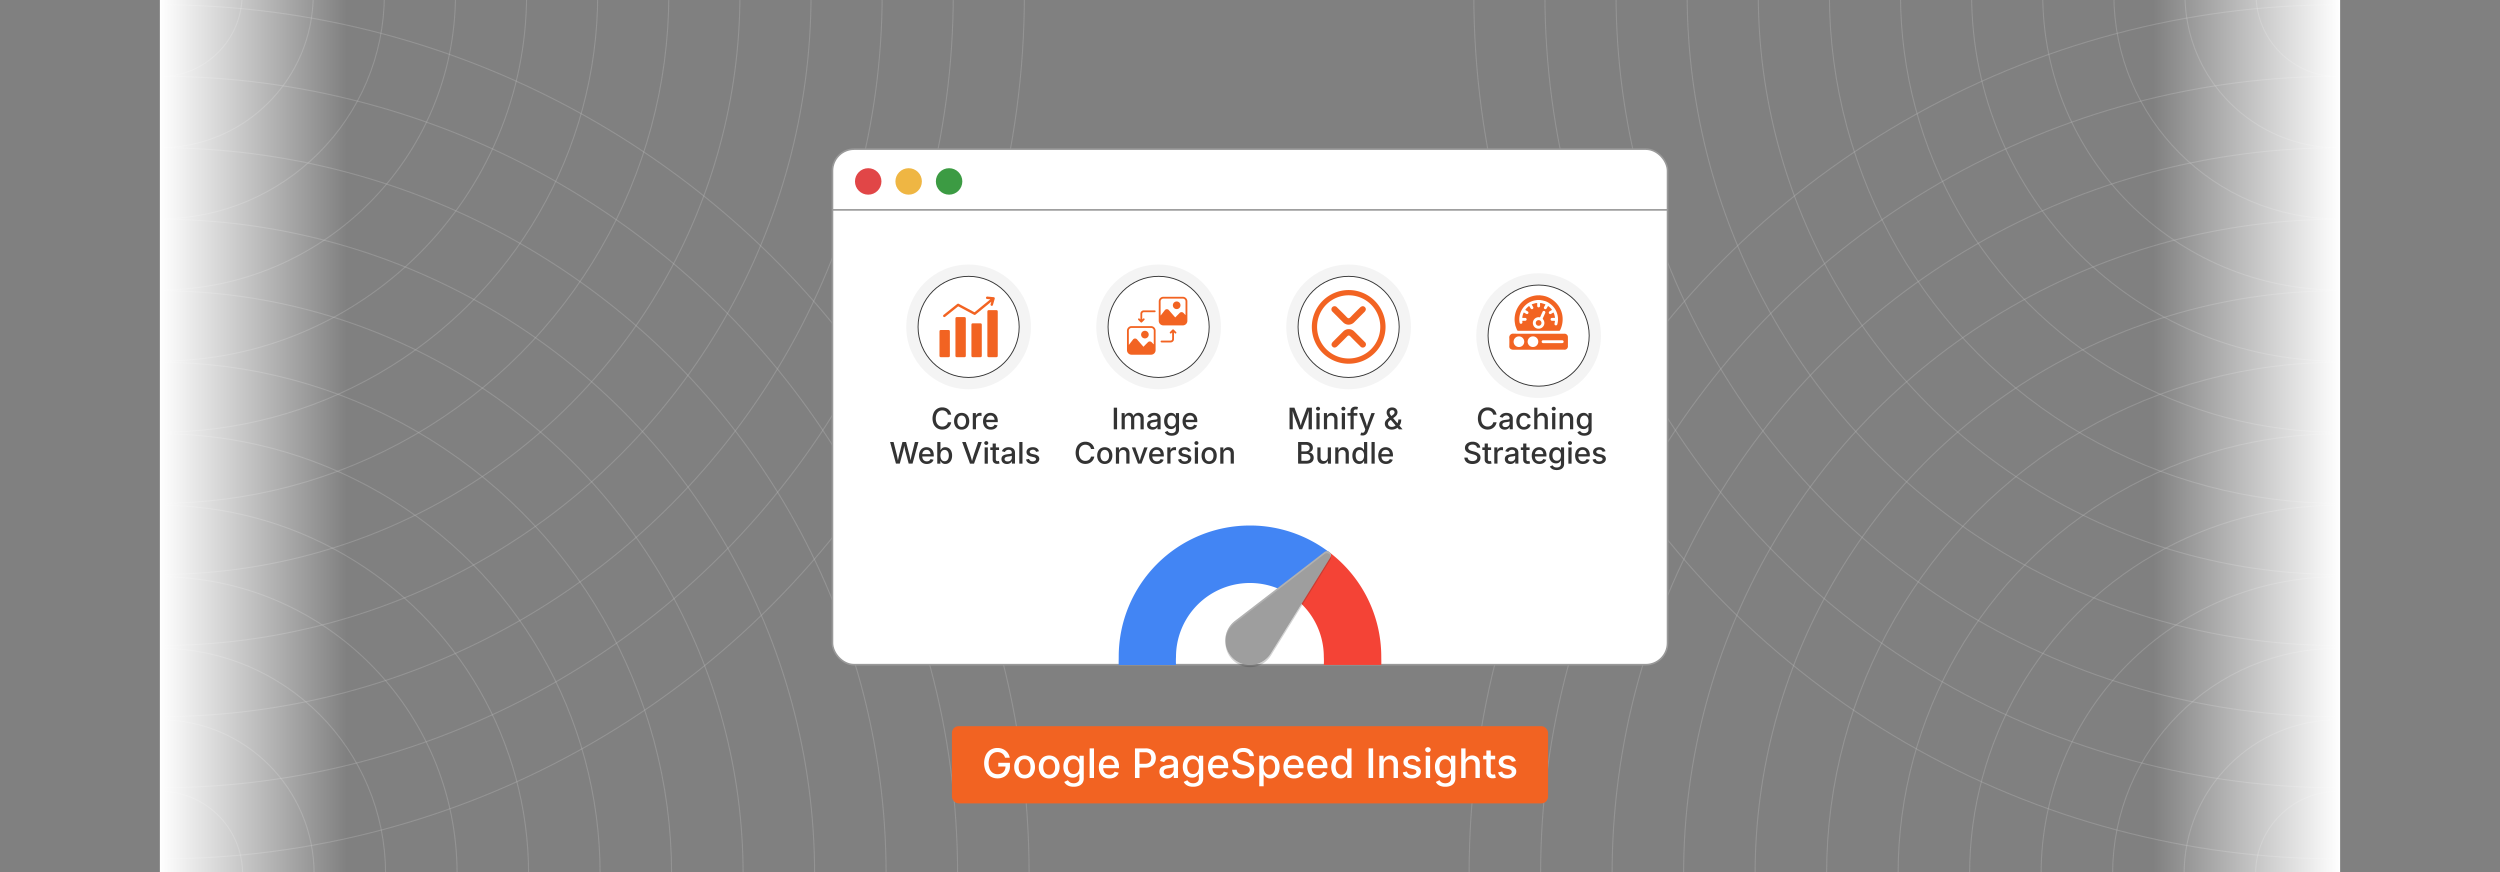 <svg id="Layer_1" data-name="Layer 1" xmlns="http://www.w3.org/2000/svg" xmlns:xlink="http://www.w3.org/1999/xlink" viewBox="0 0 860 300"><rect x="0" y="0" width="860" height="300" fill="#808080" stroke="none"/><defs><clipPath id="clip-path"><rect x="55" y="447.319" width="750" height="300" fill="none"/></clipPath><clipPath id="clip-path-2"><rect x="55" y="-439.66" width="750" height="300" fill="none"/></clipPath><clipPath id="clip-path-3"><rect x="55" width="750" height="300" fill="none"/></clipPath><linearGradient id="linear-gradient" x1="55" y1="150" x2="119.516" y2="150" gradientUnits="userSpaceOnUse"><stop offset="0" stop-color="#fff"/><stop offset="1" stop-color="#fff" stop-opacity="0"/></linearGradient><linearGradient id="linear-gradient-2" x1="540.17" y1="-70.851" x2="604.686" y2="-70.851" gradientTransform="translate(200.314 220.851)" xlink:href="#linear-gradient"/></defs><g opacity="0.75"><g clip-path="url(#clip-path)"><g opacity="0.35"><circle cx="55" cy="445.38" r="150.614" fill="none" stroke="#ccc" stroke-miterlimit="10" stroke-width="0.372"/><circle cx="55" cy="445.38" r="175.077" fill="none" stroke="#ccc" stroke-miterlimit="10" stroke-width="0.372"/><circle cx="55" cy="445.38" r="199.54" fill="none" stroke="#ccc" stroke-miterlimit="10" stroke-width="0.372"/><circle cx="55" cy="445.38" r="224.002" fill="none" stroke="#ccc" stroke-miterlimit="10" stroke-width="0.372"/><circle cx="55" cy="445.38" r="248.465" fill="none" stroke="#ccc" stroke-miterlimit="10" stroke-width="0.372"/><circle cx="55" cy="445.38" r="272.928" fill="none" stroke="#ccc" stroke-miterlimit="10" stroke-width="0.372"/><circle cx="55" cy="445.38" r="297.391" fill="none" stroke="#ccc" stroke-miterlimit="10" stroke-width="0.372"/></g><g opacity="0.35"><circle cx="804.383" cy="445.38" r="150.614" fill="none" stroke="#ccc" stroke-miterlimit="10" stroke-width="0.372"/><circle cx="804.383" cy="445.38" r="175.077" fill="none" stroke="#ccc" stroke-miterlimit="10" stroke-width="0.372"/><circle cx="804.383" cy="445.38" r="199.54" fill="none" stroke="#ccc" stroke-miterlimit="10" stroke-width="0.372"/><circle cx="804.383" cy="445.38" r="224.002" fill="none" stroke="#ccc" stroke-miterlimit="10" stroke-width="0.372"/><circle cx="804.383" cy="445.38" r="248.465" fill="none" stroke="#ccc" stroke-miterlimit="10" stroke-width="0.372"/><circle cx="804.383" cy="445.38" r="272.928" fill="none" stroke="#ccc" stroke-miterlimit="10" stroke-width="0.372"/><circle cx="804.383" cy="445.38" r="297.391" fill="none" stroke="#ccc" stroke-miterlimit="10" stroke-width="0.372"/></g></g></g><g opacity="0.75"><g clip-path="url(#clip-path-2)"><g opacity="0.35"><circle cx="55" cy="-139.005" r="151.434" fill="none" stroke="#ccc" stroke-miterlimit="10" stroke-width="0.374"/><circle cx="55" cy="-139.005" r="176.03" fill="none" stroke="#ccc" stroke-miterlimit="10" stroke-width="0.374"/><circle cx="55" cy="-139.005" r="200.626" fill="none" stroke="#ccc" stroke-miterlimit="10" stroke-width="0.374"/><circle cx="55" cy="-139.005" r="225.222" fill="none" stroke="#ccc" stroke-miterlimit="10" stroke-width="0.374"/><circle cx="55" cy="-139.005" r="249.819" fill="none" stroke="#ccc" stroke-miterlimit="10" stroke-width="0.374"/><circle cx="55" cy="-139.005" r="274.415" fill="none" stroke="#ccc" stroke-miterlimit="10" stroke-width="0.374"/><circle cx="55" cy="-139.005" r="299.011" fill="none" stroke="#ccc" stroke-miterlimit="10" stroke-width="0.374"/></g><g opacity="0.35"><circle cx="804.383" cy="-139.005" r="151.434" fill="none" stroke="#ccc" stroke-miterlimit="10" stroke-width="0.374"/><circle cx="804.383" cy="-139.005" r="176.03" fill="none" stroke="#ccc" stroke-miterlimit="10" stroke-width="0.374"/><circle cx="804.383" cy="-139.005" r="200.626" fill="none" stroke="#ccc" stroke-miterlimit="10" stroke-width="0.374"/><circle cx="804.383" cy="-139.005" r="225.222" fill="none" stroke="#ccc" stroke-miterlimit="10" stroke-width="0.374"/><circle cx="804.383" cy="-139.005" r="249.819" fill="none" stroke="#ccc" stroke-miterlimit="10" stroke-width="0.374"/><circle cx="804.383" cy="-139.005" r="274.415" fill="none" stroke="#ccc" stroke-miterlimit="10" stroke-width="0.374"/><circle cx="804.383" cy="-139.005" r="299.011" fill="none" stroke="#ccc" stroke-miterlimit="10" stroke-width="0.374"/></g></g></g><g opacity="0.75"><g clip-path="url(#clip-path-3)"><g opacity="0.35"><circle cx="55" cy="300.654" r="28.454" fill="none" stroke="#ccc" stroke-miterlimit="10" stroke-width="0.374"/><circle cx="55" cy="300.654" r="53.05" fill="none" stroke="#ccc" stroke-miterlimit="10" stroke-width="0.374"/><circle cx="55" cy="300.654" r="77.646" fill="none" stroke="#ccc" stroke-miterlimit="10" stroke-width="0.374"/><circle cx="55" cy="300.654" r="102.242" fill="none" stroke="#ccc" stroke-miterlimit="10" stroke-width="0.374"/><circle cx="55" cy="300.654" r="126.838" fill="none" stroke="#ccc" stroke-miterlimit="10" stroke-width="0.374"/><circle cx="55" cy="300.654" r="151.434" fill="none" stroke="#ccc" stroke-miterlimit="10" stroke-width="0.374"/><circle cx="55" cy="300.654" r="176.03" fill="none" stroke="#ccc" stroke-miterlimit="10" stroke-width="0.374"/><circle cx="55" cy="300.654" r="200.626" fill="none" stroke="#ccc" stroke-miterlimit="10" stroke-width="0.374"/><circle cx="55" cy="300.654" r="225.222" fill="none" stroke="#ccc" stroke-miterlimit="10" stroke-width="0.374"/><circle cx="55" cy="300.654" r="249.819" fill="none" stroke="#ccc" stroke-miterlimit="10" stroke-width="0.374"/><circle cx="55" cy="300.654" r="274.415" fill="none" stroke="#ccc" stroke-miterlimit="10" stroke-width="0.374"/><circle cx="55" cy="300.654" r="299.011" fill="none" stroke="#ccc" stroke-miterlimit="10" stroke-width="0.374"/></g><g opacity="0.35"><circle cx="55" cy="-1.939" r="28.3" fill="none" stroke="#ccc" stroke-miterlimit="10" stroke-width="0.372"/><circle cx="55" cy="-1.939" r="52.762" fill="none" stroke="#ccc" stroke-miterlimit="10" stroke-width="0.372"/><circle cx="55" cy="-1.939" r="77.225" fill="none" stroke="#ccc" stroke-miterlimit="10" stroke-width="0.372"/><circle cx="55" cy="-1.939" r="101.688" fill="none" stroke="#ccc" stroke-miterlimit="10" stroke-width="0.372"/><circle cx="55" cy="-1.939" r="126.151" fill="none" stroke="#ccc" stroke-miterlimit="10" stroke-width="0.372"/><circle cx="55" cy="-1.939" r="150.614" fill="none" stroke="#ccc" stroke-miterlimit="10" stroke-width="0.372"/><circle cx="55" cy="-1.939" r="175.077" fill="none" stroke="#ccc" stroke-miterlimit="10" stroke-width="0.372"/><circle cx="55" cy="-1.939" r="199.54" fill="none" stroke="#ccc" stroke-miterlimit="10" stroke-width="0.372"/><circle cx="55" cy="-1.939" r="224.002" fill="none" stroke="#ccc" stroke-miterlimit="10" stroke-width="0.372"/><circle cx="55" cy="-1.939" r="248.465" fill="none" stroke="#ccc" stroke-miterlimit="10" stroke-width="0.372"/><circle cx="55" cy="-1.939" r="272.928" fill="none" stroke="#ccc" stroke-miterlimit="10" stroke-width="0.372"/><circle cx="55" cy="-1.939" r="297.391" fill="none" stroke="#ccc" stroke-miterlimit="10" stroke-width="0.372"/></g><g opacity="0.35"><circle cx="804.383" cy="300.654" r="28.454" fill="none" stroke="#ccc" stroke-miterlimit="10" stroke-width="0.374"/><circle cx="804.383" cy="300.654" r="53.05" fill="none" stroke="#ccc" stroke-miterlimit="10" stroke-width="0.374"/><circle cx="804.383" cy="300.654" r="77.646" fill="none" stroke="#ccc" stroke-miterlimit="10" stroke-width="0.374"/><circle cx="804.383" cy="300.654" r="102.242" fill="none" stroke="#ccc" stroke-miterlimit="10" stroke-width="0.374"/><circle cx="804.383" cy="300.654" r="126.838" fill="none" stroke="#ccc" stroke-miterlimit="10" stroke-width="0.374"/><circle cx="804.383" cy="300.654" r="151.434" fill="none" stroke="#ccc" stroke-miterlimit="10" stroke-width="0.374"/><circle cx="804.383" cy="300.654" r="176.03" fill="none" stroke="#ccc" stroke-miterlimit="10" stroke-width="0.374"/><circle cx="804.383" cy="300.654" r="200.626" fill="none" stroke="#ccc" stroke-miterlimit="10" stroke-width="0.374"/><circle cx="804.383" cy="300.654" r="225.222" fill="none" stroke="#ccc" stroke-miterlimit="10" stroke-width="0.374"/><circle cx="804.383" cy="300.654" r="249.819" fill="none" stroke="#ccc" stroke-miterlimit="10" stroke-width="0.374"/><circle cx="804.383" cy="300.654" r="274.415" fill="none" stroke="#ccc" stroke-miterlimit="10" stroke-width="0.374"/><circle cx="804.383" cy="300.654" r="299.011" fill="none" stroke="#ccc" stroke-miterlimit="10" stroke-width="0.374"/></g><g opacity="0.35"><circle cx="804.383" cy="-1.939" r="28.3" fill="none" stroke="#ccc" stroke-miterlimit="10" stroke-width="0.372"/><circle cx="804.383" cy="-1.939" r="52.762" fill="none" stroke="#ccc" stroke-miterlimit="10" stroke-width="0.372"/><circle cx="804.383" cy="-1.939" r="77.225" fill="none" stroke="#ccc" stroke-miterlimit="10" stroke-width="0.372"/><circle cx="804.383" cy="-1.939" r="101.688" fill="none" stroke="#ccc" stroke-miterlimit="10" stroke-width="0.372"/><circle cx="804.383" cy="-1.939" r="126.151" fill="none" stroke="#ccc" stroke-miterlimit="10" stroke-width="0.372"/><circle cx="804.383" cy="-1.939" r="150.614" fill="none" stroke="#ccc" stroke-miterlimit="10" stroke-width="0.372"/><circle cx="804.383" cy="-1.939" r="175.077" fill="none" stroke="#ccc" stroke-miterlimit="10" stroke-width="0.372"/><circle cx="804.383" cy="-1.939" r="199.54" fill="none" stroke="#ccc" stroke-miterlimit="10" stroke-width="0.372"/><circle cx="804.383" cy="-1.939" r="224.002" fill="none" stroke="#ccc" stroke-miterlimit="10" stroke-width="0.372"/><circle cx="804.383" cy="-1.939" r="248.465" fill="none" stroke="#ccc" stroke-miterlimit="10" stroke-width="0.372"/><circle cx="804.383" cy="-1.939" r="272.928" fill="none" stroke="#ccc" stroke-miterlimit="10" stroke-width="0.372"/><circle cx="804.383" cy="-1.939" r="297.391" fill="none" stroke="#ccc" stroke-miterlimit="10" stroke-width="0.372"/></g></g></g><rect x="55" width="64.516" height="300" fill="url(#linear-gradient)"/><rect x="740.484" width="64.516" height="300" transform="translate(1545.484 300) rotate(180)" fill="url(#linear-gradient-2)"/><rect x="327.463" y="249.805" width="205.074" height="26.553" rx="2.307" fill="#f26322"/><path d="M343.173,267.762a4.56,4.56,0,0,1-2.423-.636,4.313,4.313,0,0,1-1.627-1.809,6.91,6.91,0,0,1,.007-5.578,4.365,4.365,0,0,1,1.623-1.805,4.416,4.416,0,0,1,2.352-.632,4.756,4.756,0,0,1,1.535.242,4.244,4.244,0,0,1,1.278.69,3.863,3.863,0,0,1,.93,1.066,3.913,3.913,0,0,1,.489,1.357h-1.6a3.058,3.058,0,0,0-.376-.804,2.512,2.512,0,0,0-.571-.611,2.441,2.441,0,0,0-.752-.387,3.029,3.029,0,0,0-.919-.133,2.818,2.818,0,0,0-1.548.438,2.974,2.974,0,0,0-1.087,1.288,5.61,5.61,0,0,0,0,4.16,2.982,2.982,0,0,0,1.097,1.288,3.181,3.181,0,0,0,3.032.109,2.336,2.336,0,0,0,.95-.943,2.938,2.938,0,0,0,.338-1.445l.403.068h-2.898v-1.285h4.019v1.169a4.325,4.325,0,0,1-.55,2.225,3.785,3.785,0,0,1-1.507,1.453A4.575,4.575,0,0,1,343.173,267.762Z" fill="#fff"/><path d="M352.456,267.783a3.52,3.52,0,0,1-1.877-.492,3.324,3.324,0,0,1-1.248-1.381,4.56,4.56,0,0,1-.444-2.064,4.614,4.614,0,0,1,.444-2.082,3.314,3.314,0,0,1,1.248-1.384,3.836,3.836,0,0,1,3.76,0,3.314,3.314,0,0,1,1.248,1.384,4.614,4.614,0,0,1,.444,2.082,4.56,4.56,0,0,1-.444,2.064,3.324,3.324,0,0,1-1.248,1.381A3.533,3.533,0,0,1,352.456,267.783Zm0-1.272a1.778,1.778,0,0,0,1.152-.366,2.172,2.172,0,0,0,.677-.971,3.835,3.835,0,0,0,.222-1.329,3.916,3.916,0,0,0-.222-1.344,2.177,2.177,0,0,0-.677-.978,1.782,1.782,0,0,0-1.152-.365,1.757,1.757,0,0,0-1.142.365,2.186,2.186,0,0,0-.673.975,3.905,3.905,0,0,0-.222,1.347,3.835,3.835,0,0,0,.222,1.329,2.185,2.185,0,0,0,.673.971A1.752,1.752,0,0,0,352.456,266.511Z" fill="#fff"/><path d="M360.912,267.783a3.521,3.521,0,0,1-1.877-.492,3.324,3.324,0,0,1-1.248-1.381,4.56,4.56,0,0,1-.444-2.064,4.614,4.614,0,0,1,.444-2.082,3.314,3.314,0,0,1,1.248-1.384,3.836,3.836,0,0,1,3.76,0,3.314,3.314,0,0,1,1.248,1.384,4.614,4.614,0,0,1,.444,2.082,4.56,4.56,0,0,1-.444,2.064,3.324,3.324,0,0,1-1.248,1.381A3.533,3.533,0,0,1,360.912,267.783Zm0-1.272a1.778,1.778,0,0,0,1.152-.366,2.171,2.171,0,0,0,.677-.971,3.833,3.833,0,0,0,.222-1.329,3.913,3.913,0,0,0-.222-1.344,2.176,2.176,0,0,0-.677-.978,1.783,1.783,0,0,0-1.152-.365,1.757,1.757,0,0,0-1.142.365,2.185,2.185,0,0,0-.673.975,3.903,3.903,0,0,0-.222,1.347,3.833,3.833,0,0,0,.222,1.329,2.184,2.184,0,0,0,.673.971A1.753,1.753,0,0,0,360.912,266.511Z" fill="#fff"/><path d="M369.348,270.647a4.674,4.674,0,0,1-1.531-.226,3.126,3.126,0,0,1-1.07-.602,2.667,2.667,0,0,1-.639-.834l1.258-.595a2.989,2.989,0,0,0,.366.461,1.873,1.873,0,0,0,.619.414,2.512,2.512,0,0,0,.998.171,2.275,2.275,0,0,0,1.418-.414,1.522,1.522,0,0,0,.543-1.295v-1.49h-.13a3.542,3.542,0,0,1-.379.547,2.034,2.034,0,0,1-.677.509,2.553,2.553,0,0,1-1.131.216,3.147,3.147,0,0,1-1.623-.424,2.981,2.981,0,0,1-1.145-1.258,4.494,4.494,0,0,1-.424-2.051,4.769,4.769,0,0,1,.42-2.089,3.171,3.171,0,0,1,1.149-1.336,2.984,2.984,0,0,1,1.644-.465,2.448,2.448,0,0,1,1.145.232,2.103,2.103,0,0,1,.69.55,4.057,4.057,0,0,1,.379.558h.109v-1.244h1.47v7.752a2.8,2.8,0,0,1-.455,1.65,2.664,2.664,0,0,1-1.237.954A4.798,4.798,0,0,1,369.348,270.647Zm-.007-4.389a1.894,1.894,0,0,0,1.083-.298,1.817,1.817,0,0,0,.666-.861,3.609,3.609,0,0,0,.226-1.343,3.722,3.722,0,0,0-.226-1.353,2.002,2.002,0,0,0-.666-.909,1.952,1.952,0,0,0-2.191.017,2.108,2.108,0,0,0-.67.93,3.631,3.631,0,0,0-.226,1.316,3.508,3.508,0,0,0,.226,1.309,1.911,1.911,0,0,0,.673.879A1.877,1.877,0,0,0,369.341,266.258Z" fill="#fff"/><path d="M376.334,257.44v10.185H374.83V257.44Z" fill="#fff"/><path d="M381.652,267.783a3.76,3.76,0,0,1-1.948-.485,3.23,3.23,0,0,1-1.261-1.367,4.578,4.578,0,0,1-.441-2.071,4.69,4.69,0,0,1,.434-2.071,3.334,3.334,0,0,1,1.227-1.399,3.4,3.4,0,0,1,1.859-.502,3.764,3.764,0,0,1,1.265.215,3.074,3.074,0,0,1,1.094.674,3.184,3.184,0,0,1,.769,1.186,4.88,4.88,0,0,1,.284,1.768v.533h-6.091v-1.121h5.318l-.704.369a3.269,3.269,0,0,0-.219-1.241,1.847,1.847,0,0,0-.646-.837,1.808,1.808,0,0,0-1.07-.301,1.883,1.883,0,0,0-1.087.308,1.98,1.98,0,0,0-.687.81,2.552,2.552,0,0,0-.236,1.098v.766a2.965,2.965,0,0,0,.27,1.329,1.876,1.876,0,0,0,.755.82,2.237,2.237,0,0,0,1.128.277,2.298,2.298,0,0,0,.766-.12,1.552,1.552,0,0,0,.971-.96l1.415.335a2.608,2.608,0,0,1-.619,1.039,2.942,2.942,0,0,1-1.08.7A4.032,4.032,0,0,1,381.652,267.783Z" fill="#fff"/><path d="M390.43,267.625V257.44h3.65a3.988,3.988,0,0,1,1.962.438,2.849,2.849,0,0,1,1.176,1.183,3.845,3.845,0,0,1-.003,3.38,2.849,2.849,0,0,1-1.179,1.183,4.025,4.025,0,0,1-1.969.435h-2.495v-1.319h2.345a2.489,2.489,0,0,0,1.217-.26,1.59,1.59,0,0,0,.68-.711,2.526,2.526,0,0,0,0-2.041,1.551,1.551,0,0,0-.684-.7,2.575,2.575,0,0,0-1.227-.253h-1.914v8.852Z" fill="#fff"/><path d="M401.435,267.796a3.099,3.099,0,0,1-1.312-.271,2.172,2.172,0,0,1-.93-.789,2.263,2.263,0,0,1-.342-1.272,2.047,2.047,0,0,1,.249-1.066,1.853,1.853,0,0,1,.677-.663,3.492,3.492,0,0,1,.95-.369,9.161,9.161,0,0,1,1.063-.185q.677-.082,1.101-.134a1.658,1.658,0,0,0,.625-.171.414.414,0,0,0,.202-.386V262.45a1.467,1.467,0,0,0-.164-.725,1.103,1.103,0,0,0-.489-.455,1.827,1.827,0,0,0-.81-.16,2.172,2.172,0,0,0-.858.153,1.675,1.675,0,0,0-.581.394,1.701,1.701,0,0,0-.332.499l-1.415-.369a2.659,2.659,0,0,1,.745-1.101,3.04,3.04,0,0,1,1.114-.608,4.422,4.422,0,0,1,1.299-.191,4.763,4.763,0,0,1,.984.109,2.972,2.972,0,0,1,.978.397,2.161,2.161,0,0,1,.745.807,2.783,2.783,0,0,1,.287,1.353v5.072h-1.456v-1.046h-.075a2.192,2.192,0,0,1-.444.574,2.317,2.317,0,0,1-.742.461A2.842,2.842,0,0,1,401.435,267.796Zm.335-1.21a2.167,2.167,0,0,0,1.053-.239,1.711,1.711,0,0,0,.67-.636,1.641,1.641,0,0,0,.232-.841v-.978a.737.737,0,0,1-.311.146,5.058,5.058,0,0,1-.523.116c-.196.034-.385.062-.567.086s-.333.041-.451.055a3.517,3.517,0,0,0-.776.185,1.33,1.33,0,0,0-.561.369.931.931,0,0,0-.208.636.973.973,0,0,0,.188.608,1.133,1.133,0,0,0,.509.369A2.074,2.074,0,0,0,401.771,266.586Z" fill="#fff"/><path d="M410.438,270.647a4.674,4.674,0,0,1-1.531-.226,3.126,3.126,0,0,1-1.07-.602,2.667,2.667,0,0,1-.639-.834l1.258-.595a2.987,2.987,0,0,0,.366.461,1.874,1.874,0,0,0,.619.414,2.512,2.512,0,0,0,.998.171,2.275,2.275,0,0,0,1.418-.414,1.522,1.522,0,0,0,.543-1.295v-1.49h-.13a3.542,3.542,0,0,1-.379.547,2.035,2.035,0,0,1-.677.509,2.553,2.553,0,0,1-1.131.216,3.147,3.147,0,0,1-1.623-.424,2.981,2.981,0,0,1-1.145-1.258,4.493,4.493,0,0,1-.424-2.051,4.771,4.771,0,0,1,.42-2.089,3.171,3.171,0,0,1,1.149-1.336,2.984,2.984,0,0,1,1.644-.465,2.448,2.448,0,0,1,1.145.232,2.103,2.103,0,0,1,.691.55,4.066,4.066,0,0,1,.379.558h.109v-1.244h1.47v7.752a2.8,2.8,0,0,1-.455,1.65,2.665,2.665,0,0,1-1.237.954A4.799,4.799,0,0,1,410.438,270.647Zm-.007-4.389a1.893,1.893,0,0,0,1.083-.298,1.817,1.817,0,0,0,.666-.861,3.609,3.609,0,0,0,.226-1.343,3.722,3.722,0,0,0-.226-1.353,2.002,2.002,0,0,0-.666-.909,1.952,1.952,0,0,0-2.191.017,2.108,2.108,0,0,0-.67.93,3.631,3.631,0,0,0-.226,1.316,3.508,3.508,0,0,0,.226,1.309,1.911,1.911,0,0,0,.673.879A1.877,1.877,0,0,0,410.432,266.258Z" fill="#fff"/><path d="M419.216,267.783a3.76,3.76,0,0,1-1.948-.485,3.231,3.231,0,0,1-1.261-1.367,4.579,4.579,0,0,1-.441-2.071A4.69,4.69,0,0,1,416,261.787a3.334,3.334,0,0,1,1.227-1.399,3.4,3.4,0,0,1,1.859-.502,3.764,3.764,0,0,1,1.265.215,3.074,3.074,0,0,1,1.094.674,3.183,3.183,0,0,1,.769,1.186,4.882,4.882,0,0,1,.284,1.768v.533h-6.091v-1.121h5.318l-.704.369a3.269,3.269,0,0,0-.219-1.241,1.848,1.848,0,0,0-.646-.837,1.809,1.809,0,0,0-1.07-.301,1.883,1.883,0,0,0-1.087.308,1.978,1.978,0,0,0-.687.81,2.552,2.552,0,0,0-.236,1.098v.766a2.965,2.965,0,0,0,.27,1.329,1.875,1.875,0,0,0,.755.82,2.237,2.237,0,0,0,1.128.277,2.298,2.298,0,0,0,.766-.12,1.552,1.552,0,0,0,.971-.96l1.415.335a2.608,2.608,0,0,1-.619,1.039,2.942,2.942,0,0,1-1.08.7A4.032,4.032,0,0,1,419.216,267.783Z" fill="#fff"/><path d="M427.679,267.796a4.986,4.986,0,0,1-1.982-.362,3.039,3.039,0,0,1-1.316-1.036,2.981,2.981,0,0,1-.523-1.603h1.565a1.573,1.573,0,0,0,.359.916,1.88,1.88,0,0,0,.81.54,3.204,3.204,0,0,0,1.08.178,3.066,3.066,0,0,0,1.152-.202,1.868,1.868,0,0,0,.796-.574,1.355,1.355,0,0,0,.294-.864,1.045,1.045,0,0,0-.256-.729,1.983,1.983,0,0,0-.69-.472,6.815,6.815,0,0,0-.988-.331l-1.19-.328a4.518,4.518,0,0,1-1.952-.991,2.225,2.225,0,0,1-.701-1.702,2.57,2.57,0,0,1,.475-1.542,3.135,3.135,0,0,1,1.292-1.025,4.473,4.473,0,0,1,1.842-.365,4.383,4.383,0,0,1,1.842.365,3.081,3.081,0,0,1,1.251,1.002,2.54,2.54,0,0,1,.475,1.449h-1.518a1.424,1.424,0,0,0-.646-1.08,2.525,2.525,0,0,0-1.439-.383,2.738,2.738,0,0,0-1.07.191,1.634,1.634,0,0,0-.704.529,1.263,1.263,0,0,0-.25.769,1.058,1.058,0,0,0,.297.782,2.172,2.172,0,0,0,.725.472,6.647,6.647,0,0,0,.817.277l.991.26a7.838,7.838,0,0,1,1.002.331,4.168,4.168,0,0,1,.954.54,2.611,2.611,0,0,1,.708.82,2.409,2.409,0,0,1,.27,1.18,2.734,2.734,0,0,1-.444,1.538,2.966,2.966,0,0,1-1.289,1.062A4.877,4.877,0,0,1,427.679,267.796Z" fill="#fff"/><path d="M433.188,270.483v-10.5h1.463v1.244h.123a4.926,4.926,0,0,1,.38-.554,2.09,2.09,0,0,1,.677-.551,2.411,2.411,0,0,1,1.151-.235,2.952,2.952,0,0,1,1.638.465,3.153,3.153,0,0,1,1.138,1.347,4.934,4.934,0,0,1,.417,2.126,4.995,4.995,0,0,1-.41,2.115,3.177,3.177,0,0,1-1.131,1.36,2.931,2.931,0,0,1-1.651.475,2.387,2.387,0,0,1-1.131-.236,2.175,2.175,0,0,1-.691-.55,4.293,4.293,0,0,1-.387-.56h-.082v4.054Zm3.459-3.985a1.709,1.709,0,0,0,1.101-.355,2.143,2.143,0,0,0,.667-.964,3.982,3.982,0,0,0,.222-1.367,3.874,3.874,0,0,0-.222-1.351,2.113,2.113,0,0,0-.663-.946,1.726,1.726,0,0,0-1.105-.349,1.771,1.771,0,0,0-1.087.331,2.021,2.021,0,0,0-.67.923,4.387,4.387,0,0,0,.004,2.789,2.1,2.1,0,0,0,.673.947A1.722,1.722,0,0,0,436.647,266.497Z" fill="#fff"/><path d="M445.138,267.783a3.759,3.759,0,0,1-1.948-.485,3.23,3.23,0,0,1-1.261-1.367,4.579,4.579,0,0,1-.441-2.071,4.682,4.682,0,0,1,.435-2.071,3.332,3.332,0,0,1,1.226-1.399,3.401,3.401,0,0,1,1.859-.502,3.762,3.762,0,0,1,1.265.215,3.065,3.065,0,0,1,1.094.674,3.184,3.184,0,0,1,.769,1.186,4.892,4.892,0,0,1,.283,1.768v.533h-6.091v-1.121h5.318l-.704.369a3.259,3.259,0,0,0-.219-1.241,1.846,1.846,0,0,0-.645-.837,1.81,1.81,0,0,0-1.07-.301,1.883,1.883,0,0,0-1.087.308,1.977,1.977,0,0,0-.686.81,2.551,2.551,0,0,0-.236,1.098v.766a2.958,2.958,0,0,0,.271,1.329,1.874,1.874,0,0,0,.755.82,2.24,2.24,0,0,0,1.128.277,2.294,2.294,0,0,0,.766-.12,1.549,1.549,0,0,0,.971-.96l1.415.335a2.612,2.612,0,0,1-.618,1.039,2.947,2.947,0,0,1-1.08.7A4.035,4.035,0,0,1,445.138,267.783Z" fill="#fff"/><path d="M453.361,267.783a3.76,3.76,0,0,1-1.948-.485,3.23,3.23,0,0,1-1.261-1.367,4.579,4.579,0,0,1-.441-2.071,4.684,4.684,0,0,1,.435-2.071,3.333,3.333,0,0,1,1.227-1.399,3.401,3.401,0,0,1,1.859-.502,3.762,3.762,0,0,1,1.265.215,3.065,3.065,0,0,1,1.094.674,3.184,3.184,0,0,1,.77,1.186,4.892,4.892,0,0,1,.283,1.768v.533h-6.091v-1.121H455.87l-.704.369a3.259,3.259,0,0,0-.219-1.241,1.847,1.847,0,0,0-.645-.837,1.81,1.81,0,0,0-1.07-.301,1.883,1.883,0,0,0-1.087.308,1.978,1.978,0,0,0-.686.81,2.553,2.553,0,0,0-.236,1.098v.766a2.958,2.958,0,0,0,.271,1.329,1.875,1.875,0,0,0,.755.82,2.24,2.24,0,0,0,1.128.277,2.294,2.294,0,0,0,.766-.12,1.549,1.549,0,0,0,.971-.96l1.415.335a2.612,2.612,0,0,1-.618,1.039,2.946,2.946,0,0,1-1.08.7A4.034,4.034,0,0,1,453.361,267.783Z" fill="#fff"/><path d="M461.134,267.776A2.949,2.949,0,0,1,459.48,267.3a3.172,3.172,0,0,1-1.135-1.36,5.644,5.644,0,0,1,.007-4.241,3.154,3.154,0,0,1,1.142-1.347,2.974,2.974,0,0,1,1.641-.465,2.393,2.393,0,0,1,1.145.235,2.135,2.135,0,0,1,.682.551,3.983,3.983,0,0,1,.375.554h.082V257.44h1.504v10.185H463.458V266.429h-.123a3.515,3.515,0,0,1-.383.56,2.226,2.226,0,0,1-.689.55A2.374,2.374,0,0,1,461.134,267.776Zm.328-1.278a1.718,1.718,0,0,0,1.084-.342,2.116,2.116,0,0,0,.67-.947,3.94,3.94,0,0,0,.229-1.397,3.901,3.901,0,0,0-.225-1.392,2.024,2.024,0,0,0-.668-.923,1.76,1.76,0,0,0-1.09-.331,1.723,1.723,0,0,0-1.103.349,2.108,2.108,0,0,0-.664.946,4.258,4.258,0,0,0,.004,2.718,2.178,2.178,0,0,0,.67.964A1.703,1.703,0,0,0,461.462,266.497Z" fill="#fff"/><path d="M472.352,257.44v10.185H470.793V257.44Z" fill="#fff"/><path d="M475.995,263.1v4.525h-1.504v-7.643h1.436l.014,1.873h-.157a2.927,2.927,0,0,1,.971-1.497,2.509,2.509,0,0,1,1.538-.472,2.721,2.721,0,0,1,1.36.328,2.264,2.264,0,0,1,.909.967,3.459,3.459,0,0,1,.328,1.59v4.854h-1.504v-4.669a1.827,1.827,0,0,0-.431-1.292,1.531,1.531,0,0,0-1.183-.465,1.86,1.86,0,0,0-.909.222,1.597,1.597,0,0,0-.636.646A2.115,2.115,0,0,0,475.995,263.1Z" fill="#fff"/><path d="M485.654,267.783a4.235,4.235,0,0,1-1.474-.239,2.583,2.583,0,0,1-1.059-.708,2.401,2.401,0,0,1-.551-1.145l1.415-.294a1.456,1.456,0,0,0,.588.882,1.932,1.932,0,0,0,1.094.287,1.963,1.963,0,0,0,1.155-.305.878.878,0,0,0,.431-.728.787.787,0,0,0-.263-.608,1.726,1.726,0,0,0-.81-.355l-1.285-.294a3.162,3.162,0,0,1-1.586-.766,1.836,1.836,0,0,1-.52-1.347,1.946,1.946,0,0,1,.383-1.196,2.495,2.495,0,0,1,1.046-.797,3.875,3.875,0,0,1,1.531-.283,3.737,3.737,0,0,1,1.415.239,2.415,2.415,0,0,1,.953.67,2.578,2.578,0,0,1,.523.998l-1.347.294a1.653,1.653,0,0,0-.499-.708,1.55,1.55,0,0,0-1.032-.304,1.817,1.817,0,0,0-1.039.28.831.831,0,0,0-.417.711.77.77,0,0,0,.277.618,2.155,2.155,0,0,0,.905.38l1.23.273a3.171,3.171,0,0,1,1.572.752,1.777,1.777,0,0,1,.513,1.312,2.002,2.002,0,0,1-.4,1.233,2.626,2.626,0,0,1-1.107.841A4.124,4.124,0,0,1,485.654,267.783Z" fill="#fff"/><path d="M491.213,258.814a.935.935,0,0,1-.667-.264.857.857,0,0,1,0-1.261.99.99,0,0,1,1.337,0,.853.853,0,0,1,0,1.265A.952.952,0,0,1,491.213,258.814Zm-.759,8.812v-7.643h1.504v7.643Z" fill="#fff"/><path d="M497.174,270.647a4.671,4.671,0,0,1-1.531-.226,3.119,3.119,0,0,1-1.069-.602,2.648,2.648,0,0,1-.64-.834l1.258-.595a2.939,2.939,0,0,0,.366.461,1.867,1.867,0,0,0,.618.414,2.513,2.513,0,0,0,.998.171,2.28,2.28,0,0,0,1.419-.414,1.524,1.524,0,0,0,.543-1.295v-1.49h-.13a3.486,3.486,0,0,1-.38.547,2.03,2.03,0,0,1-.676.509,2.557,2.557,0,0,1-1.132.216,3.151,3.151,0,0,1-1.624-.424,2.981,2.981,0,0,1-1.145-1.258,4.501,4.501,0,0,1-.424-2.051,4.784,4.784,0,0,1,.42-2.089,3.185,3.185,0,0,1,1.148-1.336,2.99,2.99,0,0,1,1.645-.465,2.442,2.442,0,0,1,1.145.232,2.103,2.103,0,0,1,.691.55,4.14,4.14,0,0,1,.379.558h.109v-1.244h1.47v7.752a2.804,2.804,0,0,1-.454,1.65,2.667,2.667,0,0,1-1.238.954A4.794,4.794,0,0,1,497.174,270.647Zm-.007-4.389a1.896,1.896,0,0,0,1.084-.298,1.823,1.823,0,0,0,.666-.861,3.609,3.609,0,0,0,.226-1.343,3.722,3.722,0,0,0-.226-1.353,2.009,2.009,0,0,0-.666-.909,1.953,1.953,0,0,0-2.191.017,2.112,2.112,0,0,0-.67.93,3.633,3.633,0,0,0-.226,1.316,3.51,3.51,0,0,0,.226,1.309,1.908,1.908,0,0,0,.674.879A1.875,1.875,0,0,0,497.167,266.258Z" fill="#fff"/><path d="M504.159,263.1v4.525h-1.504V257.44h1.49v4.416h-.198a2.926,2.926,0,0,1,.971-1.497,2.509,2.509,0,0,1,1.538-.472,2.734,2.734,0,0,1,1.363.328,2.238,2.238,0,0,1,.91.967,3.5,3.5,0,0,1,.324,1.59v4.854H507.55v-4.669a1.827,1.827,0,0,0-.431-1.292,1.531,1.531,0,0,0-1.183-.465,1.86,1.86,0,0,0-.909.222,1.597,1.597,0,0,0-.636.646A2.114,2.114,0,0,0,504.159,263.1Z" fill="#fff"/><path d="M514.345,259.983v1.224h-4.143v-1.224Zm-3.028-1.818H512.82v7.396a.987.987,0,0,0,.194.673.829.829,0,0,0,.64.216,2.404,2.404,0,0,0,.308-.027c.128-.018.237-.037.328-.055l.267,1.203a2.662,2.662,0,0,1-.513.119,3.913,3.913,0,0,1-.54.038,2.27,2.27,0,0,1-1.613-.537,1.961,1.961,0,0,1-.574-1.507Z" fill="#fff"/><path d="M518.447,267.783a4.236,4.236,0,0,1-1.474-.239,2.583,2.583,0,0,1-1.059-.708,2.402,2.402,0,0,1-.551-1.145l1.415-.294a1.456,1.456,0,0,0,.588.882,1.932,1.932,0,0,0,1.094.287,1.963,1.963,0,0,0,1.155-.305.878.878,0,0,0,.431-.728.787.787,0,0,0-.263-.608,1.726,1.726,0,0,0-.811-.355l-1.285-.294a3.163,3.163,0,0,1-1.586-.766,1.836,1.836,0,0,1-.519-1.347,1.946,1.946,0,0,1,.383-1.196,2.495,2.495,0,0,1,1.046-.797,3.876,3.876,0,0,1,1.531-.283,3.737,3.737,0,0,1,1.415.239,2.414,2.414,0,0,1,.953.67,2.577,2.577,0,0,1,.523.998l-1.347.294a1.653,1.653,0,0,0-.499-.708,1.55,1.55,0,0,0-1.032-.304,1.817,1.817,0,0,0-1.039.28.831.831,0,0,0-.417.711.77.77,0,0,0,.277.618,2.156,2.156,0,0,0,.905.38l1.23.273a3.171,3.171,0,0,1,1.572.752,1.777,1.777,0,0,1,.513,1.312,2.002,2.002,0,0,1-.4,1.233,2.625,2.625,0,0,1-1.107.841A4.123,4.123,0,0,1,518.447,267.783Z" fill="#fff"/><rect x="286.362" y="51.304" width="287.277" height="177.351" rx="7.455" fill="#fff" stroke="#999" stroke-miterlimit="10" stroke-width="0.565"/><line x1="286.362" y1="72.201" x2="573.638" y2="72.201" fill="#fff" stroke="#999" stroke-miterlimit="10" stroke-width="0.565"/><circle cx="298.664" cy="62.414" r="4.553" fill="#e14647"/><circle cx="312.576" cy="62.414" r="4.553" fill="#efb643"/><circle cx="326.488" cy="62.414" r="4.553" fill="#3c9b43"/><path d="M429.945,180.777a45.104,45.104,0,0,0-45.104,45.104v.059c0,.948-.055,2.114,0,2.825H404.546a25.017,25.017,0,0,1,0-2.825,25.427,25.427,0,0,1,38.753-21.618l14.178-14.178a44.994,44.994,0,0,0-27.536-9.371Z" fill="#4285f4"/><path d="M457.477,190.116,443.29,204.304A25.395,25.395,0,0,1,455.39,225.922a24.97,24.97,0,0,1,0,2.825h19.768c.055-.674,0-1.877,0-2.825a45.104,45.104,0,0,0-17.682-35.805Z" fill="#f44336"/><path d="M457.604,191.834a1.39,1.39,0,0,0,.269-.825,1.417,1.417,0,0,0-1.412-1.412,1.367,1.367,0,0,0-.87.31l-30.78,23.691a8.465,8.465,0,1,0,12.41,11.085L457.6,191.834Z" fill="#9e9e9e"/><path d="M424.811,214.313l30.78-23.691a1.39,1.39,0,0,1,2.223.738,1.316,1.316,0,0,0,.055-.337,1.417,1.417,0,0,0-1.412-1.412,1.367,1.367,0,0,0-.87.31l-30.771,23.691a8.433,8.433,0,0,0-3.299,6.702v.378a8.46,8.46,0,0,1,3.294-6.378Z" fill="#fff" opacity="0.2" style="isolation:isolate"/><path d="M457.604,191.834,437.23,224.701a8.46,8.46,0,0,1-15.686-4.005v.324a8.465,8.465,0,0,0,15.709,4.392l20.374-32.867a1.389,1.389,0,0,0,.269-.825,1.247,1.247,0,0,0-.055-.364,1.498,1.498,0,0,1-.237.478Z" fill="#212121" opacity="0.2" style="isolation:isolate"/><path d="M324.138,147.778a3.274,3.274,0,0,1-1.723-.457,3.16,3.16,0,0,1-1.194-1.312,5.045,5.045,0,0,1,0-4.095,3.177,3.177,0,0,1,1.194-1.316,3.266,3.266,0,0,1,1.723-.459,3.521,3.521,0,0,1,1.106.17,2.93,2.93,0,0,1,.924.494,2.748,2.748,0,0,1,.674.789,3.07,3.07,0,0,1,.362,1.054H326.06a1.759,1.759,0,0,0-.247-.627,1.791,1.791,0,0,0-.432-.462,1.818,1.818,0,0,0-.569-.285,2.312,2.312,0,0,0-.664-.095,2.091,2.091,0,0,0-1.146.322,2.162,2.162,0,0,0-.796.944,3.587,3.587,0,0,0-.29,1.52,3.538,3.538,0,0,0,.294,1.52,2.166,2.166,0,0,0,.799.939,2.096,2.096,0,0,0,1.138.317,2.226,2.226,0,0,0,.662-.098,1.955,1.955,0,0,0,.569-.285,1.71,1.71,0,0,0,.435-.461,1.785,1.785,0,0,0,.247-.625h1.148a2.906,2.906,0,0,1-1.935,2.325A3.434,3.434,0,0,1,324.138,147.778Z" fill="#333"/><path d="M330.809,147.793a2.566,2.566,0,0,1-1.371-.36,2.422,2.422,0,0,1-.911-1.008,3.329,3.329,0,0,1-.325-1.509,3.365,3.365,0,0,1,.325-1.52,2.418,2.418,0,0,1,.911-1.011,2.803,2.803,0,0,1,2.747,0,2.417,2.417,0,0,1,.911,1.011,3.372,3.372,0,0,1,.325,1.52,3.336,3.336,0,0,1-.325,1.509,2.421,2.421,0,0,1-.911,1.008A2.578,2.578,0,0,1,330.809,147.793Zm0-.929a1.3,1.3,0,0,0,.841-.268,1.585,1.585,0,0,0,.495-.709,2.806,2.806,0,0,0,.162-.972,2.87,2.87,0,0,0-.162-.982,1.591,1.591,0,0,0-.495-.714,1.3,1.3,0,0,0-.841-.267,1.283,1.283,0,0,0-.834.267,1.602,1.602,0,0,0-.492.712,2.842,2.842,0,0,0-.162.983,2.794,2.794,0,0,0,.162.972,1.592,1.592,0,0,0,.492.709A1.283,1.283,0,0,0,330.809,146.864Z" fill="#333"/><path d="M334.639,147.678v-5.583h1.063v.899h.06a1.369,1.369,0,0,1,.539-.72,1.527,1.527,0,0,1,.874-.26c.07,0,.15.003.24.008a2.143,2.143,0,0,1,.225.022v1.049a1.361,1.361,0,0,0-.23-.04,2.86,2.86,0,0,0-.344-.02,1.452,1.452,0,0,0-.684.159,1.18,1.18,0,0,0-.475.442,1.236,1.236,0,0,0-.17.651v3.391Z" fill="#333"/><path d="M340.831,147.793a2.744,2.744,0,0,1-1.423-.354,2.358,2.358,0,0,1-.921-.999,3.351,3.351,0,0,1-.322-1.514,3.43,3.43,0,0,1,.317-1.513,2.444,2.444,0,0,1,.896-1.021,2.487,2.487,0,0,1,1.358-.366,2.735,2.735,0,0,1,.924.157,2.247,2.247,0,0,1,.799.491,2.335,2.335,0,0,1,.561.867,3.557,3.557,0,0,1,.207,1.29v.39h-4.449v-.818h3.885l-.514.27a2.386,2.386,0,0,0-.16-.906,1.352,1.352,0,0,0-.472-.612,1.325,1.325,0,0,0-.781-.22,1.378,1.378,0,0,0-.794.225,1.453,1.453,0,0,0-.502.592,1.867,1.867,0,0,0-.172.802v.56a2.161,2.161,0,0,0,.197.971,1.371,1.371,0,0,0,.552.6,1.633,1.633,0,0,0,.824.202,1.678,1.678,0,0,0,.56-.088,1.135,1.135,0,0,0,.709-.701l1.034.245a1.906,1.906,0,0,1-.452.759,2.146,2.146,0,0,1-.789.512A2.966,2.966,0,0,1,340.831,147.793Z" fill="#333"/><path d="M308.208,159.49l-2.017-7.44h1.198l1.074,4.265c.066.263.128.536.185.818s.112.569.167.859.107.579.157.869h-.17c.053-.29.108-.579.165-.869s.115-.576.175-.859.124-.556.194-.818l1.104-4.265h1.248l1.094,4.265c.07.263.135.536.195.818s.119.569.177.859.114.579.168.869h-.18c.053-.29.106-.579.16-.869s.11-.576.172-.859.123-.556.183-.818L314.73,152.05h1.208l-2.027,7.44h-1.313l-1.184-4.409q-.135-.52-.25-1.129t-.235-1.338h.26q-.125.699-.228,1.293t-.257,1.174l-1.179,4.409Z" fill="#333"/><path d="M318.819,159.606a2.744,2.744,0,0,1-1.423-.354,2.358,2.358,0,0,1-.921-.999,3.351,3.351,0,0,1-.322-1.514,3.43,3.43,0,0,1,.317-1.513,2.444,2.444,0,0,1,.896-1.021,2.487,2.487,0,0,1,1.358-.366,2.734,2.734,0,0,1,.924.157,2.248,2.248,0,0,1,.799.491,2.335,2.335,0,0,1,.561.867,3.557,3.557,0,0,1,.207,1.29v.39h-4.449v-.818h3.885l-.514.27a2.386,2.386,0,0,0-.16-.906,1.352,1.352,0,0,0-.472-.612,1.325,1.325,0,0,0-.781-.22,1.377,1.377,0,0,0-.794.225,1.452,1.452,0,0,0-.502.592,1.867,1.867,0,0,0-.172.802v.56a2.161,2.161,0,0,0,.197.971,1.37,1.37,0,0,0,.552.6,1.633,1.633,0,0,0,.824.202,1.678,1.678,0,0,0,.56-.088,1.135,1.135,0,0,0,.709-.701l1.034.245a1.904,1.904,0,0,1-.452.759,2.146,2.146,0,0,1-.789.512A2.966,2.966,0,0,1,318.819,159.606Z" fill="#333"/><path d="M325.191,159.6a1.741,1.741,0,0,1-.826-.172,1.589,1.589,0,0,1-.504-.402,3.062,3.062,0,0,1-.282-.409h-.09v.874H322.42v-7.44h1.098v2.767h.06a3.628,3.628,0,0,1,.277-.404,1.541,1.541,0,0,1,.494-.402,1.76,1.76,0,0,1,.841-.172,2.167,2.167,0,0,1,1.196.339,2.311,2.311,0,0,1,.832.984,3.614,3.614,0,0,1,.304,1.553,3.655,3.655,0,0,1-.299,1.546,2.324,2.324,0,0,1-.827.993A2.141,2.141,0,0,1,325.191,159.6Zm-.245-.934a1.242,1.242,0,0,0,.804-.26,1.562,1.562,0,0,0,.487-.704,2.899,2.899,0,0,0,.162-.998,2.824,2.824,0,0,0-.162-.986,1.539,1.539,0,0,0-.484-.691,1.259,1.259,0,0,0-.807-.255,1.286,1.286,0,0,0-.794.242,1.467,1.467,0,0,0-.489.674,3.212,3.212,0,0,0,.002,2.037,1.534,1.534,0,0,0,.492.692A1.256,1.256,0,0,0,324.946,158.666Z" fill="#333"/><path d="M333.675,159.49l-2.691-7.44h1.228l1.448,4.14q.16.479.367,1.174t.472,1.638h-.234q.259-.964.462-1.648t.357-1.163l1.408-4.14h1.233l-2.657,7.44Z" fill="#333"/><path d="M339.273,153.054a.682.682,0,0,1-.487-.192.626.626,0,0,1,0-.922.688.688,0,0,1,.487-.19.698.698,0,0,1,.489.19.612.612,0,0,1,.205.465.603.603,0,0,1-.205.459A.694.694,0,0,1,339.273,153.054Zm-.554,6.436v-5.583h1.098v5.583Z" fill="#333"/><path d="M343.683,153.907v.893h-3.026v-.893Zm-2.212-1.328h1.098v5.403a.717.717,0,0,0,.143.491.601.601,0,0,0,.467.157,1.607,1.607,0,0,0,.225-.019c.093-.014.173-.026.24-.04l.195.879a1.991,1.991,0,0,1-.374.088,3.014,3.014,0,0,1-.395.027,1.658,1.658,0,0,1-1.178-.393,1.431,1.431,0,0,1-.419-1.101Z" fill="#333"/><path d="M346.389,159.615a2.279,2.279,0,0,1-.959-.197,1.591,1.591,0,0,1-.679-.577,1.652,1.652,0,0,1-.249-.929,1.499,1.499,0,0,1,.182-.779,1.36,1.36,0,0,1,.495-.484,2.595,2.595,0,0,1,.694-.27,6.857,6.857,0,0,1,.776-.135q.494-.06.804-.097a1.24,1.24,0,0,0,.457-.125.303.303,0,0,0,.147-.282v-.03a1.071,1.071,0,0,0-.12-.529.81.81,0,0,0-.357-.332,1.331,1.331,0,0,0-.592-.117,1.581,1.581,0,0,0-.627.112,1.228,1.228,0,0,0-.666.651l-1.034-.27a1.946,1.946,0,0,1,.544-.804,2.221,2.221,0,0,1,.814-.444,3.221,3.221,0,0,1,.949-.14,3.538,3.538,0,0,1,.719.079,2.198,2.198,0,0,1,.714.29,1.58,1.58,0,0,1,.544.589,2.041,2.041,0,0,1,.209.989v3.705h-1.063v-.764h-.055a1.597,1.597,0,0,1-.324.419,1.69,1.69,0,0,1-.542.337A2.069,2.069,0,0,1,346.389,159.615Zm.245-.884a1.586,1.586,0,0,0,.769-.175,1.242,1.242,0,0,0,.489-.465,1.191,1.191,0,0,0,.17-.614v-.714a.535.535,0,0,1-.228.107q-.167.047-.382.085c-.143.024-.281.046-.414.062s-.243.03-.33.04a2.565,2.565,0,0,0-.567.135.985.985,0,0,0-.409.27.681.681,0,0,0-.152.464.711.711,0,0,0,.137.445.838.838,0,0,0,.372.27A1.525,1.525,0,0,0,346.634,158.732Z" fill="#333"/><path d="M351.732,152.05v7.44h-1.098v-7.44Z" fill="#333"/><path d="M355.213,159.606a3.093,3.093,0,0,1-1.076-.175,1.887,1.887,0,0,1-.774-.518,1.767,1.767,0,0,1-.402-.836l1.034-.215a1.067,1.067,0,0,0,.43.644,1.413,1.413,0,0,0,.799.209,1.433,1.433,0,0,0,.844-.222.642.642,0,0,0,.315-.532.576.576,0,0,0-.192-.444,1.271,1.271,0,0,0-.592-.26l-.939-.215a2.304,2.304,0,0,1-1.158-.559,1.345,1.345,0,0,1-.38-.984,1.418,1.418,0,0,1,.28-.873,1.82,1.82,0,0,1,.764-.582,2.813,2.813,0,0,1,1.119-.207,2.73,2.73,0,0,1,1.034.175,1.761,1.761,0,0,1,.696.489,1.883,1.883,0,0,1,.382.729l-.984.215a1.209,1.209,0,0,0-.365-.517,1.127,1.127,0,0,0-.754-.223,1.328,1.328,0,0,0-.759.205.608.608,0,0,0-.305.52.566.566,0,0,0,.202.452,1.58,1.58,0,0,0,.662.276l.899.2a2.317,2.317,0,0,1,1.148.549,1.3,1.3,0,0,1,.374.959,1.466,1.466,0,0,1-.292.901,1.935,1.935,0,0,1-.809.614A3.015,3.015,0,0,1,355.213,159.606Z" fill="#333"/><circle cx="333.204" cy="112.45" r="21.448" fill="#f4f4f4"/><circle cx="333.204" cy="112.45" r="17.392" fill="#fff" stroke="#333" stroke-miterlimit="10" stroke-width="0.32"/><path d="M384.271,140.238v7.44h-1.139v-7.44Z" fill="#333"/><path d="M385.834,147.678v-5.583h1.043l.03,1.294h-.085a1.975,1.975,0,0,1,.37-.779,1.618,1.618,0,0,1,.585-.457,1.668,1.668,0,0,1,.699-.152,1.326,1.326,0,0,1,.983.377,1.981,1.981,0,0,1,.504,1.051h-.14a1.857,1.857,0,0,1,.379-.778,1.743,1.743,0,0,1,.652-.484,2.029,2.029,0,0,1,.816-.165,1.868,1.868,0,0,1,.896.215,1.565,1.565,0,0,1,.636.639,2.166,2.166,0,0,1,.235,1.059v3.766h-1.099v-3.655a.974.974,0,0,0-.312-.809,1.14,1.14,0,0,0-.736-.25,1.162,1.162,0,0,0-.594.144.982.982,0,0,0-.385.402,1.253,1.253,0,0,0-.135.592v3.575h-1.083v-3.726a.94.94,0,0,0-.287-.719,1.027,1.027,0,0,0-.732-.27,1.159,1.159,0,0,0-.566.143,1.056,1.056,0,0,0-.419.419,1.362,1.362,0,0,0-.158.682v3.471Z" fill="#333"/><path d="M396.481,147.803a2.279,2.279,0,0,1-.959-.197,1.592,1.592,0,0,1-.679-.577,1.652,1.652,0,0,1-.25-.929,1.499,1.499,0,0,1,.182-.779,1.36,1.36,0,0,1,.495-.484,2.595,2.595,0,0,1,.694-.27,6.861,6.861,0,0,1,.776-.135q.494-.06.804-.097a1.24,1.24,0,0,0,.457-.125.303.303,0,0,0,.147-.282v-.03a1.071,1.071,0,0,0-.12-.529.81.81,0,0,0-.357-.332,1.331,1.331,0,0,0-.592-.117,1.581,1.581,0,0,0-.627.112,1.228,1.228,0,0,0-.666.651l-1.034-.27a1.946,1.946,0,0,1,.544-.804,2.221,2.221,0,0,1,.814-.444,3.221,3.221,0,0,1,.949-.14,3.538,3.538,0,0,1,.719.079,2.198,2.198,0,0,1,.714.29,1.58,1.58,0,0,1,.544.589,2.04,2.04,0,0,1,.209.989v3.705h-1.063v-.764h-.055a1.597,1.597,0,0,1-.324.419,1.689,1.689,0,0,1-.542.337A2.068,2.068,0,0,1,396.481,147.803Zm.245-.884a1.586,1.586,0,0,0,.769-.175,1.242,1.242,0,0,0,.489-.465,1.191,1.191,0,0,0,.17-.614v-.714a.535.535,0,0,1-.228.107q-.167.047-.382.085c-.143.024-.281.046-.414.062s-.243.03-.33.04a2.565,2.565,0,0,0-.567.135.985.985,0,0,0-.409.27.681.681,0,0,0-.152.464.711.711,0,0,0,.137.445.838.838,0,0,0,.372.27A1.525,1.525,0,0,0,396.725,146.919Z" fill="#333"/><path d="M403.057,149.885a3.4,3.4,0,0,1-1.119-.165,2.266,2.266,0,0,1-.782-.44,1.935,1.935,0,0,1-.467-.608l.919-.434a2.178,2.178,0,0,0,.267.337,1.363,1.363,0,0,0,.452.302,1.834,1.834,0,0,0,.73.125,1.668,1.668,0,0,0,1.036-.302,1.115,1.115,0,0,0,.397-.946v-1.089h-.095a2.502,2.502,0,0,1-.277.399,1.474,1.474,0,0,1-.495.372,1.87,1.87,0,0,1-.826.157,2.3,2.3,0,0,1-1.186-.309,2.17,2.17,0,0,1-.836-.919,3.28,3.28,0,0,1-.31-1.498,3.478,3.478,0,0,1,.307-1.525,2.318,2.318,0,0,1,.839-.977,2.19,2.19,0,0,1,1.201-.339,1.8,1.8,0,0,1,.836.169,1.55,1.55,0,0,1,.504.402,3.08,3.08,0,0,1,.277.407h.08v-.909h1.073v5.663a2.046,2.046,0,0,1-.332,1.206,1.941,1.941,0,0,1-.904.696A3.515,3.515,0,0,1,403.057,149.885Zm-.005-3.206a1.386,1.386,0,0,0,.791-.217,1.327,1.327,0,0,0,.487-.629,2.646,2.646,0,0,0,.165-.982,2.728,2.728,0,0,0-.165-.989,1.469,1.469,0,0,0-.487-.664,1.293,1.293,0,0,0-.791-.239,1.278,1.278,0,0,0-.809.252,1.537,1.537,0,0,0-.49.679,2.659,2.659,0,0,0-.165.962,2.564,2.564,0,0,0,.165.956,1.394,1.394,0,0,0,.492.642A1.366,1.366,0,0,0,403.052,146.679Z" fill="#333"/><path d="M409.469,147.793a2.744,2.744,0,0,1-1.423-.354,2.358,2.358,0,0,1-.921-.999,3.351,3.351,0,0,1-.322-1.514,3.43,3.43,0,0,1,.317-1.513,2.444,2.444,0,0,1,.896-1.021,2.487,2.487,0,0,1,1.358-.366,2.735,2.735,0,0,1,.924.157,2.247,2.247,0,0,1,.799.491,2.335,2.335,0,0,1,.561.867,3.557,3.557,0,0,1,.207,1.29v.39h-4.449v-.818h3.885l-.514.27a2.386,2.386,0,0,0-.16-.906,1.352,1.352,0,0,0-.472-.612,1.325,1.325,0,0,0-.781-.22,1.378,1.378,0,0,0-.794.225,1.453,1.453,0,0,0-.502.592,1.867,1.867,0,0,0-.172.802v.56a2.161,2.161,0,0,0,.197.971,1.371,1.371,0,0,0,.552.6,1.633,1.633,0,0,0,.824.202,1.678,1.678,0,0,0,.56-.088,1.135,1.135,0,0,0,.709-.701l1.034.245a1.906,1.906,0,0,1-.452.759,2.146,2.146,0,0,1-.789.512A2.966,2.966,0,0,1,409.469,147.793Z" fill="#333"/><path d="M373.368,159.59a3.274,3.274,0,0,1-1.723-.457,3.16,3.16,0,0,1-1.194-1.312,5.045,5.045,0,0,1,0-4.095,3.177,3.177,0,0,1,1.194-1.316,3.266,3.266,0,0,1,1.723-.459,3.52,3.52,0,0,1,1.106.17,2.929,2.929,0,0,1,.924.494,2.75,2.75,0,0,1,.674.789,3.07,3.07,0,0,1,.362,1.054H375.29a1.759,1.759,0,0,0-.247-.627,1.789,1.789,0,0,0-.432-.462,1.817,1.817,0,0,0-.569-.285,2.312,2.312,0,0,0-.664-.095,2.092,2.092,0,0,0-1.146.322,2.162,2.162,0,0,0-.796.944,3.587,3.587,0,0,0-.29,1.52,3.54,3.54,0,0,0,.294,1.52,2.166,2.166,0,0,0,.799.939,2.096,2.096,0,0,0,1.138.317,2.226,2.226,0,0,0,.662-.098,1.955,1.955,0,0,0,.569-.285,1.71,1.71,0,0,0,.435-.461,1.785,1.785,0,0,0,.247-.625h1.149a2.906,2.906,0,0,1-1.935,2.325A3.434,3.434,0,0,1,373.368,159.59Z" fill="#333"/><path d="M380.039,159.606a2.566,2.566,0,0,1-1.371-.36,2.42,2.42,0,0,1-.911-1.008,3.329,3.329,0,0,1-.325-1.509,3.365,3.365,0,0,1,.325-1.52,2.417,2.417,0,0,1,.911-1.011,2.803,2.803,0,0,1,2.747,0,2.417,2.417,0,0,1,.911,1.011,3.372,3.372,0,0,1,.325,1.52,3.336,3.336,0,0,1-.325,1.509,2.42,2.42,0,0,1-.911,1.008A2.578,2.578,0,0,1,380.039,159.606Zm0-.929a1.3,1.3,0,0,0,.841-.268,1.585,1.585,0,0,0,.495-.709,2.806,2.806,0,0,0,.162-.972,2.87,2.87,0,0,0-.162-.982,1.591,1.591,0,0,0-.495-.714,1.3,1.3,0,0,0-.841-.267,1.283,1.283,0,0,0-.834.267,1.602,1.602,0,0,0-.492.712,2.842,2.842,0,0,0-.162.983,2.794,2.794,0,0,0,.162.972,1.592,1.592,0,0,0,.492.709A1.283,1.283,0,0,0,380.039,158.677Z" fill="#333"/><path d="M384.967,156.185v3.306h-1.098v-5.583h1.048l.01,1.368h-.115a2.142,2.142,0,0,1,.71-1.094,1.833,1.833,0,0,1,1.123-.344,1.984,1.984,0,0,1,.994.239,1.658,1.658,0,0,1,.664.707,2.524,2.524,0,0,1,.24,1.16v3.546h-1.099v-3.41a1.338,1.338,0,0,0-.314-.944,1.12,1.12,0,0,0-.864-.34,1.353,1.353,0,0,0-.664.163,1.157,1.157,0,0,0-.464.472A1.547,1.547,0,0,0,384.967,156.185Z" fill="#333"/><path d="M391.469,159.49l-2.107-5.583H390.55l1.104,3.171q.184.524.315,1.052t.274,1.046h-.33q.14-.52.27-1.046t.31-1.052l1.103-3.171h1.178l-2.107,5.583Z" fill="#333"/><path d="M397.956,159.606a2.744,2.744,0,0,1-1.423-.354,2.358,2.358,0,0,1-.921-.999,3.351,3.351,0,0,1-.322-1.514,3.43,3.43,0,0,1,.317-1.513,2.444,2.444,0,0,1,.896-1.021,2.487,2.487,0,0,1,1.358-.366,2.735,2.735,0,0,1,.924.157,2.247,2.247,0,0,1,.799.491,2.335,2.335,0,0,1,.561.867,3.557,3.557,0,0,1,.207,1.29v.39h-4.449v-.818h3.885l-.514.27a2.386,2.386,0,0,0-.16-.906,1.352,1.352,0,0,0-.472-.612,1.325,1.325,0,0,0-.781-.22,1.378,1.378,0,0,0-.794.225,1.453,1.453,0,0,0-.502.592,1.867,1.867,0,0,0-.172.802v.56a2.161,2.161,0,0,0,.197.971,1.371,1.371,0,0,0,.552.6,1.633,1.633,0,0,0,.824.202,1.678,1.678,0,0,0,.56-.088,1.135,1.135,0,0,0,.709-.701l1.034.245a1.906,1.906,0,0,1-.452.759,2.146,2.146,0,0,1-.789.512A2.966,2.966,0,0,1,397.956,159.606Z" fill="#333"/><path d="M401.557,159.49v-5.583H402.62v.899h.06a1.37,1.37,0,0,1,.539-.72,1.528,1.528,0,0,1,.874-.26c.07,0,.15.003.24.008a2.143,2.143,0,0,1,.225.022v1.049a1.361,1.361,0,0,0-.23-.04,2.859,2.859,0,0,0-.344-.02,1.452,1.452,0,0,0-.684.159,1.18,1.18,0,0,0-.475.442,1.236,1.236,0,0,0-.17.651v3.391Z" fill="#333"/><path d="M407.514,159.606a3.092,3.092,0,0,1-1.076-.175,1.886,1.886,0,0,1-.774-.518,1.767,1.767,0,0,1-.402-.836l1.034-.215a1.066,1.066,0,0,0,.43.644,1.413,1.413,0,0,0,.799.209,1.433,1.433,0,0,0,.844-.222.643.643,0,0,0,.315-.532.576.576,0,0,0-.192-.444,1.27,1.27,0,0,0-.592-.26l-.939-.215a2.304,2.304,0,0,1-1.158-.559,1.344,1.344,0,0,1-.38-.984,1.417,1.417,0,0,1,.28-.873,1.82,1.82,0,0,1,.764-.582,2.813,2.813,0,0,1,1.119-.207,2.73,2.73,0,0,1,1.034.175,1.762,1.762,0,0,1,.696.489,1.885,1.885,0,0,1,.382.729l-.984.215a1.209,1.209,0,0,0-.365-.517,1.127,1.127,0,0,0-.754-.223,1.328,1.328,0,0,0-.759.205.608.608,0,0,0-.305.52.566.566,0,0,0,.202.452,1.581,1.581,0,0,0,.662.276l.899.2a2.317,2.317,0,0,1,1.148.549,1.3,1.3,0,0,1,.374.959,1.465,1.465,0,0,1-.292.901,1.933,1.933,0,0,1-.809.614A3.014,3.014,0,0,1,407.514,159.606Z" fill="#333"/><path d="M411.574,153.054a.682.682,0,0,1-.487-.192.626.626,0,0,1,0-.922.688.688,0,0,1,.487-.19.698.698,0,0,1,.489.19.612.612,0,0,1,.205.465.603.603,0,0,1-.205.459A.694.694,0,0,1,411.574,153.054Zm-.554,6.436v-5.583h1.098v5.583Z" fill="#333"/><path d="M415.943,159.606a2.566,2.566,0,0,1-1.371-.36,2.421,2.421,0,0,1-.911-1.008,3.329,3.329,0,0,1-.325-1.509,3.365,3.365,0,0,1,.325-1.52,2.417,2.417,0,0,1,.911-1.011,2.803,2.803,0,0,1,2.747,0,2.417,2.417,0,0,1,.911,1.011,3.372,3.372,0,0,1,.325,1.52,3.336,3.336,0,0,1-.325,1.509,2.42,2.42,0,0,1-.911,1.008A2.578,2.578,0,0,1,415.943,159.606Zm0-.929a1.3,1.3,0,0,0,.841-.268,1.585,1.585,0,0,0,.495-.709,2.806,2.806,0,0,0,.162-.972,2.87,2.87,0,0,0-.162-.982,1.591,1.591,0,0,0-.495-.714,1.3,1.3,0,0,0-.841-.267,1.283,1.283,0,0,0-.834.267,1.602,1.602,0,0,0-.492.712,2.842,2.842,0,0,0-.162.983,2.794,2.794,0,0,0,.162.972,1.592,1.592,0,0,0,.492.709A1.283,1.283,0,0,0,415.943,158.677Z" fill="#333"/><path d="M420.872,156.185v3.306h-1.098v-5.583h1.048l.01,1.368h-.115a2.142,2.142,0,0,1,.71-1.094,1.833,1.833,0,0,1,1.123-.344,1.984,1.984,0,0,1,.994.239,1.658,1.658,0,0,1,.664.707,2.524,2.524,0,0,1,.24,1.16v3.546h-1.099v-3.41a1.338,1.338,0,0,0-.314-.944,1.12,1.12,0,0,0-.864-.34,1.353,1.353,0,0,0-.664.163,1.157,1.157,0,0,0-.464.472A1.547,1.547,0,0,0,420.872,156.185Z" fill="#333"/><circle cx="398.565" cy="112.45" r="21.448" fill="#f4f4f4"/><circle cx="398.565" cy="112.45" r="17.392" fill="#fff" stroke="#333" stroke-miterlimit="10" stroke-width="0.32"/><path d="M443.601,147.678v-7.44h1.678l1.623,4.27c.047.127.099.286.157.48s.119.402.183.629.123.449.18.669.106.418.149.595h-.239c.043-.167.093-.358.149-.577s.116-.44.18-.666.125-.44.184-.64.113-.362.16-.489l1.598-4.27h1.688v7.44h-1.134v-4.005c0-.153.002-.336.005-.549s.008-.44.013-.677.01-.478.015-.722.009-.476.013-.699h.085c-.066.243-.14.493-.218.751s-.154.507-.23.747-.146.459-.215.656-.125.362-.172.492L447.93,147.678h-.974l-1.543-4.005c-.05-.126-.107-.287-.172-.481s-.136-.411-.213-.649-.154-.486-.234-.744-.16-.516-.239-.771h.1q.01.305.018.661c.005.238.01.48.015.722s.01.474.015.692.008.408.008.571v4.005Z" fill="#333"/><path d="M453.403,141.242a.682.682,0,0,1-.487-.192.627.627,0,0,1,0-.922.688.688,0,0,1,.487-.19.698.698,0,0,1,.489.19.613.613,0,0,1,.204.465.604.604,0,0,1-.204.459A.694.694,0,0,1,453.403,141.242Zm-.555,6.436v-5.583h1.099v5.583Z" fill="#333"/><path d="M456.523,144.372v3.306h-1.098v-5.583h1.048l.011,1.368h-.115a2.142,2.142,0,0,1,.709-1.094,1.835,1.835,0,0,1,1.124-.344,1.983,1.983,0,0,1,.993.239,1.653,1.653,0,0,1,.664.707,2.518,2.518,0,0,1,.24,1.16v3.546H459.001v-3.41a1.34,1.34,0,0,0-.315-.944,1.12,1.12,0,0,0-.864-.34,1.352,1.352,0,0,0-.664.163,1.157,1.157,0,0,0-.465.472A1.547,1.547,0,0,0,456.523,144.372Z" fill="#333"/><path d="M462.132,141.242a.682.682,0,0,1-.486-.192.625.625,0,0,1,0-.922.687.687,0,0,1,.486-.19.698.698,0,0,1,.489.19.611.611,0,0,1,.205.465.602.602,0,0,1-.205.459A.694.694,0,0,1,462.132,141.242Zm-.554,6.436v-5.583h1.098v5.583Z" fill="#333"/><path d="M466.921,142.095v.893h-3.405v-.893Zm-2.347,5.583v-6.222a1.541,1.541,0,0,1,.232-.869,1.449,1.449,0,0,1,.612-.524,1.936,1.936,0,0,1,.818-.175,2.604,2.604,0,0,1,.572.055,3.458,3.458,0,0,1,.347.095l-.255.89c-.053-.017-.118-.034-.197-.053a1.286,1.286,0,0,0-.292-.027.725.725,0,0,0-.564.194.82.82,0,0,0-.174.564v6.072Z" fill="#333"/><path d="M467.959,149.686l.27-.894.125.03a1.264,1.264,0,0,0,.512.04.67.67,0,0,0,.395-.212,1.266,1.266,0,0,0,.268-.537l.12-.409-2.123-5.608h1.188l1.105,3.171a10.493,10.493,0,0,1,.307,1.054q.123.524.268,1.044h-.34q.145-.52.277-1.046t.316-1.052l1.124-3.171h1.179l-2.427,6.357a2.662,2.662,0,0,1-.417.749,1.612,1.612,0,0,1-.587.451,1.911,1.911,0,0,1-.789.152,2.568,2.568,0,0,1-.465-.037A1.472,1.472,0,0,1,467.959,149.686Z" fill="#333"/><path d="M478.801,147.782a2.817,2.817,0,0,1-1.291-.274,2.049,2.049,0,0,1-.834-.739,1.904,1.904,0,0,1-.292-1.038,1.689,1.689,0,0,1,.192-.829,2.361,2.361,0,0,1,.534-.646q.341-.297.776-.612l1.208-.858a2.91,2.91,0,0,0,.287-.234,1.241,1.241,0,0,0,.247-.316.817.817,0,0,0,.101-.409.716.716,0,0,0-.218-.532.828.828,0,0,0-.602-.212.957.957,0,0,0-.457.105.751.751,0,0,0-.305.289.854.854,0,0,0-.107.435,1.153,1.153,0,0,0,.125.519,3.017,3.017,0,0,0,.342.521q.218.273.497.607l3.461,4.12h-1.249l-2.856-3.351q-.37-.44-.68-.815a3.644,3.644,0,0,1-.492-.761,1.96,1.96,0,0,1-.182-.842,1.747,1.747,0,0,1,.232-.904,1.626,1.626,0,0,1,.656-.619,2.1,2.1,0,0,1,.994-.225,2.043,2.043,0,0,1,.985.223,1.614,1.614,0,0,1,.637.597,1.585,1.585,0,0,1,.226.834,1.61,1.61,0,0,1-.125.634,1.999,1.999,0,0,1-.348.545,3.43,3.43,0,0,1-.517.469l-1.498,1.099a2.388,2.388,0,0,0-.587.569,1.078,1.078,0,0,0,.438,1.583,1.51,1.51,0,0,0,.669.14,2.029,2.029,0,0,0,.834-.18,2.29,2.29,0,0,0,.727-.517,2.455,2.455,0,0,0,.509-.811,2.858,2.858,0,0,0,.188-1.059h.994a3.975,3.975,0,0,1-.162,1.216,2.884,2.884,0,0,1-.395.811,3.106,3.106,0,0,1-.438.494l-.25.23a2.381,2.381,0,0,1-.918.56A3.262,3.262,0,0,1,478.801,147.782Z" fill="#333"/><path d="M446.541,159.49v-7.44h2.742a2.936,2.936,0,0,1,1.313.26,1.785,1.785,0,0,1,.773.701,1.949,1.949,0,0,1,.255.991,1.642,1.642,0,0,1-.17.782,1.393,1.393,0,0,1-.457.509,2.05,2.05,0,0,1-.632.282v.075a1.466,1.466,0,0,1,.73.237,1.748,1.748,0,0,1,.587.624,1.927,1.927,0,0,1,.232.977,1.978,1.978,0,0,1-.268,1.019,1.837,1.837,0,0,1-.821.719,3.308,3.308,0,0,1-1.424.265Zm1.139-4.22h1.493a1.561,1.561,0,0,0,.68-.145,1.163,1.163,0,0,0,.479-.409,1.102,1.102,0,0,0,.175-.62,1.019,1.019,0,0,0-.32-.766,1.372,1.372,0,0,0-.983-.308H447.68Zm0,3.241h1.608a1.721,1.721,0,0,0,1.148-.31.986.986,0,0,0,.35-.77,1.216,1.216,0,0,0-.178-.648,1.265,1.265,0,0,0-.502-.462,1.621,1.621,0,0,0-.773-.173H447.68Z" fill="#333"/><path d="M455.075,159.561a2.011,2.011,0,0,1-.998-.24,1.619,1.619,0,0,1-.667-.709,2.549,2.549,0,0,1-.237-1.158v-3.546h1.099v3.411a1.327,1.327,0,0,0,.317.943,1.12,1.12,0,0,0,.861.34,1.356,1.356,0,0,0,.666-.162,1.164,1.164,0,0,0,.462-.475,1.552,1.552,0,0,0,.17-.752v-3.306h1.099v5.583h-1.049l-.005-1.368h.105a2.094,2.094,0,0,1-.715,1.099A1.837,1.837,0,0,1,455.075,159.561Z" fill="#333"/><path d="M460.424,156.185v3.306h-1.099v-5.583h1.049l.01,1.368h-.115a2.142,2.142,0,0,1,.71-1.094,1.832,1.832,0,0,1,1.123-.344,1.984,1.984,0,0,1,.994.239,1.665,1.665,0,0,1,.664.707,2.532,2.532,0,0,1,.239,1.16v3.546H462.9v-3.41a1.335,1.335,0,0,0-.315-.944,1.12,1.12,0,0,0-.864-.34,1.355,1.355,0,0,0-.664.163,1.155,1.155,0,0,0-.464.472A1.547,1.547,0,0,0,460.424,156.185Z" fill="#333"/><path d="M467.555,159.6a2.156,2.156,0,0,1-1.209-.347,2.325,2.325,0,0,1-.829-.993,3.663,3.663,0,0,1-.299-1.546,3.605,3.605,0,0,1,.305-1.553,2.292,2.292,0,0,1,.834-.984,2.176,2.176,0,0,1,1.198-.339,1.745,1.745,0,0,1,.836.172,1.571,1.571,0,0,1,.497.402,2.969,2.969,0,0,1,.274.404h.061V152.05h1.099v7.44H469.252v-.874h-.09a2.617,2.617,0,0,1-.279.409,1.619,1.619,0,0,1-.505.402A1.723,1.723,0,0,1,467.555,159.6Zm.239-.934a1.255,1.255,0,0,0,.792-.249,1.54,1.54,0,0,0,.489-.692,2.875,2.875,0,0,0,.167-1.02,2.837,2.837,0,0,0-.165-1.017,1.468,1.468,0,0,0-.486-.674,1.284,1.284,0,0,0-.797-.242,1.259,1.259,0,0,0-.807.255,1.54,1.54,0,0,0-.484.691,3.091,3.091,0,0,0,.003,1.984,1.569,1.569,0,0,0,.489.704A1.235,1.235,0,0,0,467.794,158.666Z" fill="#333"/><path d="M472.897,152.05v7.44h-1.099v-7.44Z" fill="#333"/><path d="M476.782,159.606a2.744,2.744,0,0,1-1.423-.354,2.358,2.358,0,0,1-.922-.999,3.356,3.356,0,0,1-.321-1.514,3.437,3.437,0,0,1,.316-1.513,2.45,2.45,0,0,1,.896-1.021,2.489,2.489,0,0,1,1.358-.366,2.732,2.732,0,0,1,.924.157,2.248,2.248,0,0,1,.799.491,2.329,2.329,0,0,1,.561.867,3.546,3.546,0,0,1,.208,1.29v.39h-4.449v-.818h3.885l-.515.27a2.386,2.386,0,0,0-.159-.906,1.356,1.356,0,0,0-.473-.612,1.325,1.325,0,0,0-.781-.22,1.377,1.377,0,0,0-.794.225,1.455,1.455,0,0,0-.502.592,1.872,1.872,0,0,0-.172.802v.56a2.161,2.161,0,0,0,.197.971,1.368,1.368,0,0,0,.552.6,1.632,1.632,0,0,0,.823.202,1.674,1.674,0,0,0,.56-.088,1.135,1.135,0,0,0,.709-.701l1.034.245a1.91,1.91,0,0,1-.452.759,2.153,2.153,0,0,1-.789.512A2.965,2.965,0,0,1,476.782,159.606Z" fill="#333"/><circle cx="463.927" cy="112.45" r="21.448" fill="#f4f4f4"/><circle cx="463.927" cy="112.45" r="17.392" fill="#fff" stroke="#333" stroke-miterlimit="10" stroke-width="0.32"/><path d="M511.744,147.778a3.274,3.274,0,0,1-1.723-.457,3.158,3.158,0,0,1-1.194-1.312,5.052,5.052,0,0,1,0-4.095,3.175,3.175,0,0,1,1.194-1.316,3.266,3.266,0,0,1,1.723-.459,3.518,3.518,0,0,1,1.105.17,2.929,2.929,0,0,1,.924.494,2.757,2.757,0,0,1,.675.789,3.057,3.057,0,0,1,.361,1.054H513.666a1.75,1.75,0,0,0-.247-.627,1.787,1.787,0,0,0-.432-.462,1.823,1.823,0,0,0-.569-.285,2.318,2.318,0,0,0-.664-.095,2.093,2.093,0,0,0-1.147.322,2.158,2.158,0,0,0-.796.944,3.58,3.58,0,0,0-.29,1.52,3.538,3.538,0,0,0,.295,1.52,2.169,2.169,0,0,0,.799.939,2.098,2.098,0,0,0,1.139.317,2.225,2.225,0,0,0,.661-.098,1.949,1.949,0,0,0,.569-.285,1.702,1.702,0,0,0,.434-.461,1.775,1.775,0,0,0,.247-.625h1.149a2.905,2.905,0,0,1-1.935,2.325A3.435,3.435,0,0,1,511.744,147.778Z" fill="#333"/><path d="M517.632,147.803a2.278,2.278,0,0,1-.959-.197,1.595,1.595,0,0,1-.68-.577,1.655,1.655,0,0,1-.249-.929,1.504,1.504,0,0,1,.182-.779,1.361,1.361,0,0,1,.495-.484,2.598,2.598,0,0,1,.693-.27,6.853,6.853,0,0,1,.776-.135c.33-.04.598-.072.805-.097a1.242,1.242,0,0,0,.457-.125.304.304,0,0,0,.146-.282v-.03a1.071,1.071,0,0,0-.119-.529.808.808,0,0,0-.357-.332,1.331,1.331,0,0,0-.592-.117,1.581,1.581,0,0,0-.627.112,1.229,1.229,0,0,0-.666.651l-1.034-.27a1.952,1.952,0,0,1,.545-.804,2.22,2.22,0,0,1,.814-.444,3.227,3.227,0,0,1,.949-.14,3.534,3.534,0,0,1,.719.079,2.193,2.193,0,0,1,.714.29,1.581,1.581,0,0,1,.545.589,2.041,2.041,0,0,1,.209.989v3.705H519.334v-.764h-.055a1.607,1.607,0,0,1-.324.419,1.696,1.696,0,0,1-.542.337A2.071,2.071,0,0,1,517.632,147.803Zm.244-.884a1.589,1.589,0,0,0,.769-.175,1.242,1.242,0,0,0,.489-.465,1.192,1.192,0,0,0,.17-.614v-.714a.538.538,0,0,1-.228.107c-.111.031-.239.06-.382.085s-.281.046-.415.062-.243.03-.329.04a2.569,2.569,0,0,0-.567.135.988.988,0,0,0-.409.27.681.681,0,0,0-.152.464.712.712,0,0,0,.138.445.835.835,0,0,0,.372.27A1.525,1.525,0,0,0,517.876,146.919Z" fill="#333"/><path d="M524.223,147.793a2.565,2.565,0,0,1-1.373-.36,2.421,2.421,0,0,1-.908-1.008,3.329,3.329,0,0,1-.325-1.509,3.365,3.365,0,0,1,.325-1.52,2.417,2.417,0,0,1,.908-1.011,2.564,2.564,0,0,1,1.373-.359,2.845,2.845,0,0,1,.814.112,2.378,2.378,0,0,1,.686.324,2.021,2.021,0,0,1,.52.519,2.226,2.226,0,0,1,.316.691l-1.043.25a1.335,1.335,0,0,0-.17-.393,1.301,1.301,0,0,0-.277-.307,1.198,1.198,0,0,0-.374-.2,1.512,1.512,0,0,0-.468-.069,1.293,1.293,0,0,0-.836.267,1.586,1.586,0,0,0-.494.712,2.842,2.842,0,0,0-.162.983,2.81,2.81,0,0,0,.162.977,1.558,1.558,0,0,0,.494.706,1.299,1.299,0,0,0,.836.266,1.458,1.458,0,0,0,.475-.073,1.286,1.286,0,0,0,.385-.204,1.192,1.192,0,0,0,.284-.32,1.314,1.314,0,0,0,.165-.411l1.039.249a2.18,2.18,0,0,1-.315.707,2.142,2.142,0,0,1-.522.531,2.297,2.297,0,0,1-.691.335A2.878,2.878,0,0,1,524.223,147.793Z" fill="#333"/><path d="M528.877,144.372v3.306h-1.099v-7.44h1.089v3.225h-.145a2.143,2.143,0,0,1,.71-1.094,1.832,1.832,0,0,1,1.123-.344,1.994,1.994,0,0,1,.996.239,1.635,1.635,0,0,1,.664.707,2.544,2.544,0,0,1,.237,1.16v3.546h-1.099v-3.41a1.336,1.336,0,0,0-.314-.944,1.12,1.12,0,0,0-.864-.34,1.355,1.355,0,0,0-.664.163,1.156,1.156,0,0,0-.464.472A1.547,1.547,0,0,0,528.877,144.372Z" fill="#333"/><path d="M534.484,141.242a.682.682,0,0,1-.486-.192.625.625,0,0,1,0-.922.687.687,0,0,1,.486-.19.698.698,0,0,1,.489.19.611.611,0,0,1,.205.465.601.601,0,0,1-.205.459A.694.694,0,0,1,534.484,141.242Zm-.554,6.436v-5.583h1.098v5.583Z" fill="#333"/><path d="M537.606,144.372v3.306h-1.099v-5.583h1.049l.01,1.368H537.45a2.143,2.143,0,0,1,.71-1.094,1.832,1.832,0,0,1,1.123-.344,1.984,1.984,0,0,1,.994.239,1.664,1.664,0,0,1,.664.707,2.53,2.53,0,0,1,.239,1.16v3.546H540.082v-3.41a1.336,1.336,0,0,0-.314-.944,1.12,1.12,0,0,0-.864-.34,1.354,1.354,0,0,0-.664.163,1.155,1.155,0,0,0-.464.472A1.547,1.547,0,0,0,537.606,144.372Z" fill="#333"/><path d="M544.991,149.885a3.395,3.395,0,0,1-1.118-.165,2.268,2.268,0,0,1-.782-.44,1.942,1.942,0,0,1-.467-.608l.919-.434a2.152,2.152,0,0,0,.268.337,1.362,1.362,0,0,0,.451.302,1.837,1.837,0,0,0,.73.125,1.667,1.667,0,0,0,1.036-.302,1.115,1.115,0,0,0,.398-.946v-1.089h-.096a2.49,2.49,0,0,1-.276.399,1.47,1.47,0,0,1-.495.372,1.867,1.867,0,0,1-.826.157,2.297,2.297,0,0,1-1.185-.309,2.174,2.174,0,0,1-.837-.919,3.285,3.285,0,0,1-.31-1.498,3.479,3.479,0,0,1,.308-1.525,2.315,2.315,0,0,1,.839-.977,2.189,2.189,0,0,1,1.2-.339,1.803,1.803,0,0,1,.837.169,1.543,1.543,0,0,1,.504.402,3.032,3.032,0,0,1,.277.407h.08v-.909h1.073v5.663a2.045,2.045,0,0,1-.332,1.206,1.939,1.939,0,0,1-.903.696A3.517,3.517,0,0,1,544.991,149.885Zm-.005-3.206a1.385,1.385,0,0,0,.791-.217,1.33,1.33,0,0,0,.487-.629,2.654,2.654,0,0,0,.165-.982,2.737,2.737,0,0,0-.165-.989,1.472,1.472,0,0,0-.487-.664,1.292,1.292,0,0,0-.791-.239,1.277,1.277,0,0,0-.809.252,1.542,1.542,0,0,0-.49.679,2.667,2.667,0,0,0-.164.962,2.573,2.573,0,0,0,.164.956,1.401,1.401,0,0,0,.492.642A1.367,1.367,0,0,0,544.986,146.679Z" fill="#333"/><path d="M506.53,159.615a3.655,3.655,0,0,1-1.448-.265,2.22,2.22,0,0,1-.961-.757,2.179,2.179,0,0,1-.382-1.171h1.143a1.149,1.149,0,0,0,.262.669,1.357,1.357,0,0,0,.592.395,2.327,2.327,0,0,0,.789.13,2.241,2.241,0,0,0,.842-.147,1.364,1.364,0,0,0,.581-.419.99.99,0,0,0,.215-.632.768.768,0,0,0-.186-.532,1.432,1.432,0,0,0-.505-.344,4.833,4.833,0,0,0-.722-.242l-.869-.24a3.297,3.297,0,0,1-1.425-.724,1.627,1.627,0,0,1-.513-1.244,1.877,1.877,0,0,1,.348-1.126,2.291,2.291,0,0,1,.943-.749,3.268,3.268,0,0,1,1.346-.267,3.198,3.198,0,0,1,1.346.267,2.255,2.255,0,0,1,.914.732,1.863,1.863,0,0,1,.348,1.059h-1.109a1.035,1.035,0,0,0-.472-.788,1.847,1.847,0,0,0-1.051-.28,2.017,2.017,0,0,0-.782.14,1.2,1.2,0,0,0-.514.388.916.916,0,0,0-.183.561.769.769,0,0,0,.218.571,1.574,1.574,0,0,0,.529.345,4.778,4.778,0,0,0,.597.202l.724.19a5.612,5.612,0,0,1,.732.242,3.005,3.005,0,0,1,.697.395,1.895,1.895,0,0,1,.517.599,1.765,1.765,0,0,1,.197.861,2,2,0,0,1-.325,1.124,2.17,2.17,0,0,1-.94.776A3.58,3.58,0,0,1,506.53,159.615Z" fill="#333"/><path d="M512.942,153.907v.893H509.916v-.893Zm-2.212-1.328h1.098v5.403a.717.717,0,0,0,.143.491.601.601,0,0,0,.467.157,1.603,1.603,0,0,0,.225-.019c.094-.014.174-.026.24-.04l.194.879a1.986,1.986,0,0,1-.374.088,3.02,3.02,0,0,1-.395.027,1.659,1.659,0,0,1-1.179-.393,1.432,1.432,0,0,1-.419-1.101Z" fill="#333"/><path d="M514.036,159.49v-5.583H515.1v.899h.06a1.375,1.375,0,0,1,.539-.72,1.529,1.529,0,0,1,.874-.26c.07,0,.15.003.24.008a2.16,2.16,0,0,1,.225.022v1.049a1.37,1.37,0,0,0-.231-.04,2.845,2.845,0,0,0-.344-.02,1.454,1.454,0,0,0-.685.159,1.18,1.18,0,0,0-.475.442,1.236,1.236,0,0,0-.17.651v3.391Z" fill="#333"/><path d="M519.554,159.615a2.282,2.282,0,0,1-.959-.197,1.587,1.587,0,0,1-.679-.577,1.649,1.649,0,0,1-.25-.929,1.495,1.495,0,0,1,.183-.779,1.359,1.359,0,0,1,.494-.484,2.591,2.591,0,0,1,.694-.27,6.859,6.859,0,0,1,.776-.135c.329-.04.598-.072.804-.097a1.237,1.237,0,0,0,.457-.125.303.303,0,0,0,.147-.282v-.03a1.072,1.072,0,0,0-.12-.529.811.811,0,0,0-.356-.332,1.331,1.331,0,0,0-.592-.117,1.581,1.581,0,0,0-.627.112,1.242,1.242,0,0,0-.425.287,1.259,1.259,0,0,0-.242.364l-1.033-.27a1.94,1.94,0,0,1,.544-.804,2.222,2.222,0,0,1,.815-.444,3.214,3.214,0,0,1,.948-.14,3.542,3.542,0,0,1,.72.079,2.2,2.2,0,0,1,.714.29,1.579,1.579,0,0,1,.544.589,2.041,2.041,0,0,1,.21.989v3.705h-1.063v-.764h-.056a1.59,1.59,0,0,1-.324.419,1.686,1.686,0,0,1-.542.337A2.068,2.068,0,0,1,519.554,159.615Zm.245-.884a1.585,1.585,0,0,0,.769-.175,1.241,1.241,0,0,0,.489-.465,1.191,1.191,0,0,0,.17-.614v-.714a.533.533,0,0,1-.228.107c-.111.031-.238.06-.382.085s-.281.046-.414.062-.243.03-.33.04a2.561,2.561,0,0,0-.566.135.981.981,0,0,0-.409.27.681.681,0,0,0-.152.464.711.711,0,0,0,.137.445.841.841,0,0,0,.372.27A1.526,1.526,0,0,0,519.799,158.732Z" fill="#333"/><path d="M526.186,153.907v.893h-3.026v-.893Zm-2.212-1.328h1.098v5.403a.716.716,0,0,0,.143.491.601.601,0,0,0,.467.157,1.603,1.603,0,0,0,.225-.019c.094-.014.174-.026.24-.04l.194.879a1.986,1.986,0,0,1-.374.088,3.018,3.018,0,0,1-.395.027,1.659,1.659,0,0,1-1.179-.393,1.432,1.432,0,0,1-.419-1.101Z" fill="#333"/><path d="M529.586,159.606a2.745,2.745,0,0,1-1.424-.354,2.357,2.357,0,0,1-.921-.999,3.345,3.345,0,0,1-.322-1.514,3.423,3.423,0,0,1,.317-1.513,2.437,2.437,0,0,1,.896-1.021,2.486,2.486,0,0,1,1.358-.366,2.736,2.736,0,0,1,.924.157,2.248,2.248,0,0,1,.799.491,2.341,2.341,0,0,1,.561.867,3.568,3.568,0,0,1,.207,1.29v.39h-4.449v-.818h3.885l-.514.27a2.386,2.386,0,0,0-.16-.906,1.348,1.348,0,0,0-.472-.612,1.325,1.325,0,0,0-.781-.22,1.377,1.377,0,0,0-.794.225,1.449,1.449,0,0,0-.502.592,1.86,1.86,0,0,0-.173.802v.56a2.161,2.161,0,0,0,.197.971,1.374,1.374,0,0,0,.552.6,1.633,1.633,0,0,0,.824.202,1.682,1.682,0,0,0,.56-.088,1.135,1.135,0,0,0,.709-.701l1.033.245a1.9,1.9,0,0,1-.452.759,2.14,2.14,0,0,1-.788.512A2.968,2.968,0,0,1,529.586,159.606Z" fill="#333"/><path d="M535.519,161.697a3.405,3.405,0,0,1-1.119-.165,2.262,2.262,0,0,1-.781-.44,1.926,1.926,0,0,1-.467-.608l.919-.434a2.202,2.202,0,0,0,.267.337,1.365,1.365,0,0,0,.452.302,1.83,1.83,0,0,0,.73.125,1.668,1.668,0,0,0,1.036-.302,1.115,1.115,0,0,0,.397-.946v-1.089h-.095a2.501,2.501,0,0,1-.277.399,1.477,1.477,0,0,1-.494.372,1.873,1.873,0,0,1-.826.157,2.303,2.303,0,0,1-1.187-.309,2.167,2.167,0,0,1-.836-.919,3.274,3.274,0,0,1-.31-1.498,3.478,3.478,0,0,1,.307-1.525,2.322,2.322,0,0,1,.839-.977,2.19,2.19,0,0,1,1.201-.339,1.799,1.799,0,0,1,.836.169,1.559,1.559,0,0,1,.505.402,3.128,3.128,0,0,1,.277.407h.08v-.909h1.073v5.663a2.045,2.045,0,0,1-.332,1.206,1.943,1.943,0,0,1-.904.696A3.511,3.511,0,0,1,535.519,161.697Zm-.006-3.206a1.386,1.386,0,0,0,.792-.217,1.323,1.323,0,0,0,.486-.629,2.633,2.633,0,0,0,.165-.982,2.715,2.715,0,0,0-.165-.989,1.464,1.464,0,0,0-.486-.664,1.427,1.427,0,0,0-1.601.013,1.533,1.533,0,0,0-.489.679,2.648,2.648,0,0,0-.165.962,2.554,2.554,0,0,0,.165.956,1.388,1.388,0,0,0,.492.642A1.365,1.365,0,0,0,535.513,158.492Z" fill="#333"/><path d="M540.077,153.054a.682.682,0,0,1-.486-.192.625.625,0,0,1,0-.922.687.687,0,0,1,.486-.19.698.698,0,0,1,.489.19.611.611,0,0,1,.205.465.602.602,0,0,1-.205.459A.694.694,0,0,1,540.077,153.054Zm-.554,6.436v-5.583h1.098v5.583Z" fill="#333"/><path d="M544.507,159.606a2.745,2.745,0,0,1-1.424-.354,2.357,2.357,0,0,1-.921-.999,3.345,3.345,0,0,1-.322-1.514,3.423,3.423,0,0,1,.317-1.513,2.437,2.437,0,0,1,.896-1.021,2.486,2.486,0,0,1,1.358-.366,2.736,2.736,0,0,1,.924.157,2.248,2.248,0,0,1,.799.491,2.341,2.341,0,0,1,.561.867,3.568,3.568,0,0,1,.207,1.29v.39h-4.449v-.818h3.885l-.514.27a2.386,2.386,0,0,0-.16-.906,1.348,1.348,0,0,0-.472-.612,1.325,1.325,0,0,0-.781-.22,1.377,1.377,0,0,0-.794.225,1.449,1.449,0,0,0-.502.592,1.86,1.86,0,0,0-.173.802v.56a2.161,2.161,0,0,0,.197.971,1.374,1.374,0,0,0,.552.6,1.633,1.633,0,0,0,.824.202,1.682,1.682,0,0,0,.56-.088,1.135,1.135,0,0,0,.709-.701l1.033.245a1.9,1.9,0,0,1-.452.759,2.14,2.14,0,0,1-.788.512A2.969,2.969,0,0,1,544.507,159.606Z" fill="#333"/><path d="M550.109,159.606a3.094,3.094,0,0,1-1.076-.175,1.893,1.893,0,0,1-.774-.518,1.762,1.762,0,0,1-.401-.836l1.033-.215a1.069,1.069,0,0,0,.43.644,1.415,1.415,0,0,0,.799.209,1.431,1.431,0,0,0,.844-.222.643.643,0,0,0,.315-.532.576.576,0,0,0-.192-.444,1.274,1.274,0,0,0-.592-.26l-.939-.215a2.306,2.306,0,0,1-1.158-.559,1.345,1.345,0,0,1-.38-.984,1.419,1.419,0,0,1,.28-.873,1.821,1.821,0,0,1,.764-.582,2.818,2.818,0,0,1,1.119-.207,2.727,2.727,0,0,1,1.033.175,1.762,1.762,0,0,1,.696.489,1.886,1.886,0,0,1,.383.729l-.984.215a1.207,1.207,0,0,0-.364-.517,1.128,1.128,0,0,0-.754-.223,1.327,1.327,0,0,0-.759.205.608.608,0,0,0-.305.52.566.566,0,0,0,.202.452,1.582,1.582,0,0,0,.661.276l.899.2a2.322,2.322,0,0,1,1.148.549,1.301,1.301,0,0,1,.374.959,1.462,1.462,0,0,1-.292.901,1.929,1.929,0,0,1-.809.614A3.017,3.017,0,0,1,550.109,159.606Z" fill="#333"/><circle cx="529.289" cy="115.45" r="21.448" fill="#f4f4f4"/><circle cx="529.289" cy="115.45" r="17.392" fill="#fff" stroke="#333" stroke-miterlimit="10" stroke-width="0.32"/><path d="M339.651,114.758q0-3.741,0-7.483c0-.462.131-.593.591-.594q1.219,0,2.437,0c.396,0,.545.142.545.53q.002,7.567,0,15.135c0,.388-.149.529-.545.53q-1.24.001-2.48,0c-.403,0-.549-.146-.549-.551Q339.651,118.542,339.651,114.758Z" fill="#f26322"/><path d="M328.67,115.989q0-3.168,0-6.336c0-.446.136-.582.58-.583q1.208-.001,2.415,0c.44,0,.575.132.575.563q.001,6.336,0,12.673c0,.438-.132.571-.566.571q-1.239.001-2.479,0c-.376-.001-.526-.152-.526-.53Q328.669,119.168,328.67,115.989Z" fill="#f26322"/><path d="M334.166,117.049q0-2.627,0-5.254c0-.453.126-.578.578-.578q1.229,0,2.457,0c.387,0,.535.149.536.54q.001,5.286,0,10.572c0,.403-.145.547-.551.548q-1.228.001-2.457,0c-.432,0-.563-.133-.563-.573Q334.165,119.676,334.166,117.049Z" fill="#f26322"/><path d="M323.182,118.194q0-2.056,0-4.112c0-.438.135-.573.566-.573q1.24-.001,2.479,0c.374.001.529.154.529.529q.001,4.154,0,8.308c0,.376-.154.53-.527.53q-1.261.002-2.522,0c-.376,0-.524-.148-.525-.528Q323.18,120.271,323.182,118.194Z" fill="#f26322"/><path d="M340.665,102.965c-.377-.036-.707-.069-1.036-.097-.303-.026-.476-.205-.451-.471a.427.427,0,0,1,.52-.371q1.044.094,2.087.199a.416.416,0,0,1,.396.564c-.192.7-.395,1.398-.601,2.094a.42.42,0,0,1-.541.31.425.425,0,0,1-.27-.545c.072-.27.153-.538.244-.859-.606.494-1.168.953-1.73,1.412q-1.813,1.48-3.626,2.96c-.282.23-.377.237-.706.061q-2.566-1.372-5.129-2.747a.268.268,0,0,0-.351.027q-2.103,1.694-4.215,3.377c-.028.022-.055.044-.083.066-.254.194-.49.189-.654-.015a.433.433,0,0,1,.126-.642c.203-.164.407-.327.612-.49,1.323-1.058,2.649-2.113,3.968-3.177a.542.542,0,0,1,.675-.06c1.714.923,3.433,1.837,5.146,2.76a.263.263,0,0,0,.349-.028q2.561-2.104,5.132-4.196C340.562,103.063,340.596,103.029,340.665,102.965Z" fill="#f26322"/><path d="M403.552,102.102q1.617,0,3.233,0a1.575,1.575,0,0,1,1.67,1.673q.002,3.243,0,6.486a1.577,1.577,0,0,1-1.673,1.672q-3.244.004-6.488,0a1.579,1.579,0,0,1-1.681-1.686q-.002-3.232,0-6.465a1.579,1.579,0,0,1,1.684-1.682Q401.925,102.1,403.552,102.102Zm4.201,6.231.068-.045v-.194q0-2.147,0-4.295a.957.957,0,0,0-1.068-1.073q-3.222-.003-6.444,0a.953.953,0,0,0-1.059,1.06q-.002,2.256,0,4.512c0,.068.007.136.013.244.067-.08.109-.126.147-.174.411-.532.82-1.065,1.233-1.596a.904.904,0,0,1,1.484-.043c.244.276.483.557.725.835.469.54.938,1.079,1.421,1.636.491-.493.969-.975,1.448-1.455a.926.926,0,0,1,1.474-.006C407.387,107.931,407.567,108.134,407.752,108.333Z" fill="#f26322"/><path d="M403.202,114.389c-.106.101-.185.182-.271.256a.305.305,0,0,1-.445-.007.29.29,0,0,1,.004-.428q.406-.422.828-.827a.286.286,0,0,1,.428-.004c.287.274.569.555.843.843a.28.28,0,0,1-.016.426.286.286,0,0,1-.427.002,2.301,2.301,0,0,1-.217-.267l-.06.036c-.005.059-.014.119-.014.178-.001.65.001,1.301-.001,1.951a1.165,1.165,0,0,1-1.244,1.25c-.976.003-1.951.001-2.927,0a.866.866,0,0,1-.151-.007.311.311,0,0,1,.015-.62c.179-.016.361-.006.542-.006q1.258,0,2.515-.001c.419-.001.612-.19.614-.605.003-.657.001-1.315,0-1.972C403.216,114.532,403.209,114.478,403.202,114.389Z" fill="#f26322"/><path d="M392.305,109.824q0-.887,0-1.775a1.153,1.153,0,0,1,1.277-1.273q1.747-.002,3.494,0a1.116,1.116,0,0,1,.195.009.282.282,0,0,1,.255.3.29.29,0,0,1-.25.307.875.875,0,0,1-.195.007q-1.747,0-3.494.001c-.465,0-.659.194-.66.658-.001.591,0,1.181,0,1.831.117-.114.195-.194.278-.267a.315.315,0,0,1,.448-.018.31.31,0,0,1-.007.463q-.391.406-.798.797a.304.304,0,0,1-.463-.003q-.406-.391-.798-.797a.309.309,0,0,1-.018-.447.313.313,0,0,1,.463.008,3.076,3.076,0,0,1,.213.24Z" fill="#f26322"/><path d="M406.088,105.025a1.31,1.31,0,1,1-1.304-1.315A1.301,1.301,0,0,1,406.088,105.025Z" fill="#f26322"/><path d="M392.622,112.188q1.617,0,3.233,0a1.575,1.575,0,0,1,1.67,1.673q.003,3.243,0,6.486a1.577,1.577,0,0,1-1.673,1.672q-3.244.004-6.488,0a1.579,1.579,0,0,1-1.681-1.686q-.002-3.232,0-6.465a1.578,1.578,0,0,1,1.684-1.682Q390.995,112.187,392.622,112.188Zm4.201,6.231.068-.045V118.18q0-2.148,0-4.295a.957.957,0,0,0-1.068-1.073q-3.222-.003-6.444,0a.953.953,0,0,0-1.059,1.06q-.002,2.256,0,4.512c0,.068.007.136.013.244.067-.08.109-.126.146-.174.411-.532.82-1.065,1.233-1.596a.905.905,0,0,1,1.484-.043c.244.276.483.557.725.835.469.54.938,1.08,1.421,1.636.491-.493.969-.975,1.448-1.455a.926.926,0,0,1,1.474-.006C396.457,118.017,396.637,118.221,396.823,118.419Z" fill="#f26322"/><path d="M395.158,115.111a1.31,1.31,0,1,1-1.304-1.315A1.301,1.301,0,0,1,395.158,115.111Z" fill="#f26322"/><path d="M463.957,125.127a12.678,12.678,0,1,1,12.67-12.669A12.673,12.673,0,0,1,463.957,125.127Zm-.016-1.813a10.866,10.866,0,1,0-10.861-10.88A10.867,10.867,0,0,0,463.941,123.315Z" fill="#f26322"/><path d="M463.917,111.688a2.621,2.621,0,0,1-1.83-.75q-1.849-1.823-3.672-3.672a1.085,1.085,0,1,1,1.522-1.528c1.139,1.118,2.279,2.237,3.383,3.389.453.472.779.455,1.221-.005,1.075-1.118,2.183-2.204,3.285-3.297.6-.595,1.232-.647,1.707-.16.462.475.413,1.082-.161,1.662-1.17,1.183-2.352,2.354-3.528,3.531A2.721,2.721,0,0,1,463.917,111.688Z" fill="#f26322"/><path d="M463.872,113.212a2.687,2.687,0,0,1,1.96.773q1.823,1.802,3.625,3.625a1.09,1.09,0,1,1-1.528,1.526c-1.136-1.121-2.273-2.242-3.382-3.391-.434-.449-.752-.42-1.172.014-1.078,1.115-2.186,2.202-3.287,3.295-.608.604-1.226.671-1.708.202-.494-.482-.442-1.097.166-1.709,1.156-1.165,2.323-2.32,3.479-3.484A2.729,2.729,0,0,1,463.872,113.212Z" fill="#f26322"/><path d="M531.819,101.969a8.643,8.643,0,0,1,2.776,1.562,8.137,8.137,0,0,1,2.875,7.453,8.255,8.255,0,0,1-.765,2.535.427.427,0,0,1-.444.276q-6.972-.01-13.944-.002a.442.442,0,0,1-.459-.296c-.217-.456-.359-.94-.554-1.403a14.008,14.008,0,0,1-.27-1.726,8.314,8.314,0,0,1,4.582-7.919,9.012,9.012,0,0,1,3.247-.862,2.008,2.008,0,0,0,.606-.015l.669.049a1.843,1.843,0,0,0,.532.071l.799.173.024.015.029-.001Zm-2.048,2.923,0-.492a.045.045,0,0,0,.001-.05.171.171,0,0,1,.124-.132.394.394,0,0,0,.236.034l.192.028c.345.108.687.227,1.035.32.285.076.293.212.144.429-.114.166-.212.343-.309.519a.506.506,0,1,0,.863.516c.127-.205.244-.417.362-.628.064-.114.138-.174.263-.081a5.271,5.271,0,0,1,1.112,1.095c.091.124.061.194-.06.261-.22.123-.44.246-.654.378a.504.504,0,1,0,.511.86c.21-.12.422-.237.628-.363.151-.092.225-.056.29.108a6.307,6.307,0,0,1,.384,1.426c.024.166-.02.246-.201.24-.252-.008-.504-.008-.756.001a.495.495,0,1,0-.002.986c.252.008.504.009.756.009.175,0,.233.082.199.249-.05.247-.1.494-.14.742a.493.493,0,0,0,.954.242,1.386,1.386,0,0,0,.056-.204,6.523,6.523,0,0,0-2.527-6.877,5.224,5.224,0,0,0-2.245-1.064l-.254-.063-.105-.017a.351.351,0,0,0-.256-.052,5.085,5.085,0,0,0-2.17-.002c-.09.011-.181.017-.269.035a6.685,6.685,0,0,0-5.214,5.447,6.047,6.047,0,0,0,.018,2.166.482.482,0,0,0,.565.421.507.507,0,0,0,.407-.581c-.006-.07-.021-.139-.034-.209-.029-.165.029-.246.206-.242.252.006.504.004.756-.002a.49.49,0,1,0,.019-.978c-.262-.01-.524-.01-.786-.004-.162.004-.22-.065-.195-.22a6.131,6.131,0,0,1,.389-1.456c.067-.159.148-.194.297-.103.215.131.433.258.656.376a.492.492,0,1,0,.507-.841,6.681,6.681,0,0,0-.601-.349c-.199-.101-.24-.213-.092-.393a7.283,7.283,0,0,1,1.008-.998c.147-.12.243-.09.331.073.119.222.245.441.384.651a.502.502,0,0,0,.682.191.49.49,0,0,0,.164-.687c-.143-.266-.305-.522-.458-.782l.008-.116.162-.085,1.085-.334.124-.016a.748.748,0,0,0,.36-.05.18.18,0,0,1,.126.128c-.004.299-.018.598-.009.897a.491.491,0,1,0,.983,0C529.789,105.131,529.775,105.011,529.771,104.892Zm-.328,4.231a1.989,1.989,0,0,0-2.018,2.66,1.897,1.897,0,0,0,1.709,1.285,1.975,1.975,0,0,0,1.713-3.185.438.438,0,0,1-.052-.536c.263-.543.506-1.097.744-1.651a.494.494,0,0,0-.246-.709.513.513,0,0,0-.681.323c-.22.486-.449.968-.65,1.462C529.852,109.044,529.733,109.244,529.443,109.122Z" fill="#f26322"/><path d="M529.276,114.795q4.43,0,8.86-.001a1.172,1.172,0,0,1,1.11.647,1.387,1.387,0,0,1,.113.677q.015,1.451.002,2.903a1.162,1.162,0,0,1-1.31,1.274q-8.694.003-17.387.005a1.638,1.638,0,0,1-.958-.214,1.018,1.018,0,0,1-.505-.918c.015-.957.042-1.917-.003-2.872a1.308,1.308,0,0,1,1.49-1.511c2.862.038,5.725.013,8.588.013Zm-1.92.919a1.828,1.828,0,1,0,1.812,1.839A1.813,1.813,0,0,0,527.356,115.715Zm-3.018,1.809a1.827,1.827,0,1,0-1.798,1.85A1.812,1.812,0,0,0,524.338,117.523Zm9.791-.478v-.001q-.423,0-.847,0c-.806.001-1.613.003-2.419.001a.489.489,0,0,0-.497.322.462.462,0,0,0,.099.505.574.574,0,0,0,.468.164q3.16-.004,6.319-.003a1.044,1.044,0,0,0,.27-.024.447.447,0,0,0,.36-.517c-.024-.282-.225-.444-.578-.445C536.246,117.043,535.187,117.046,534.129,117.046Z" fill="#f26322"/><path d="M530.264,111.079a.976.976,0,1,1-.998-.962A.98.98,0,0,1,530.264,111.079Z" fill="#f26322"/></svg>